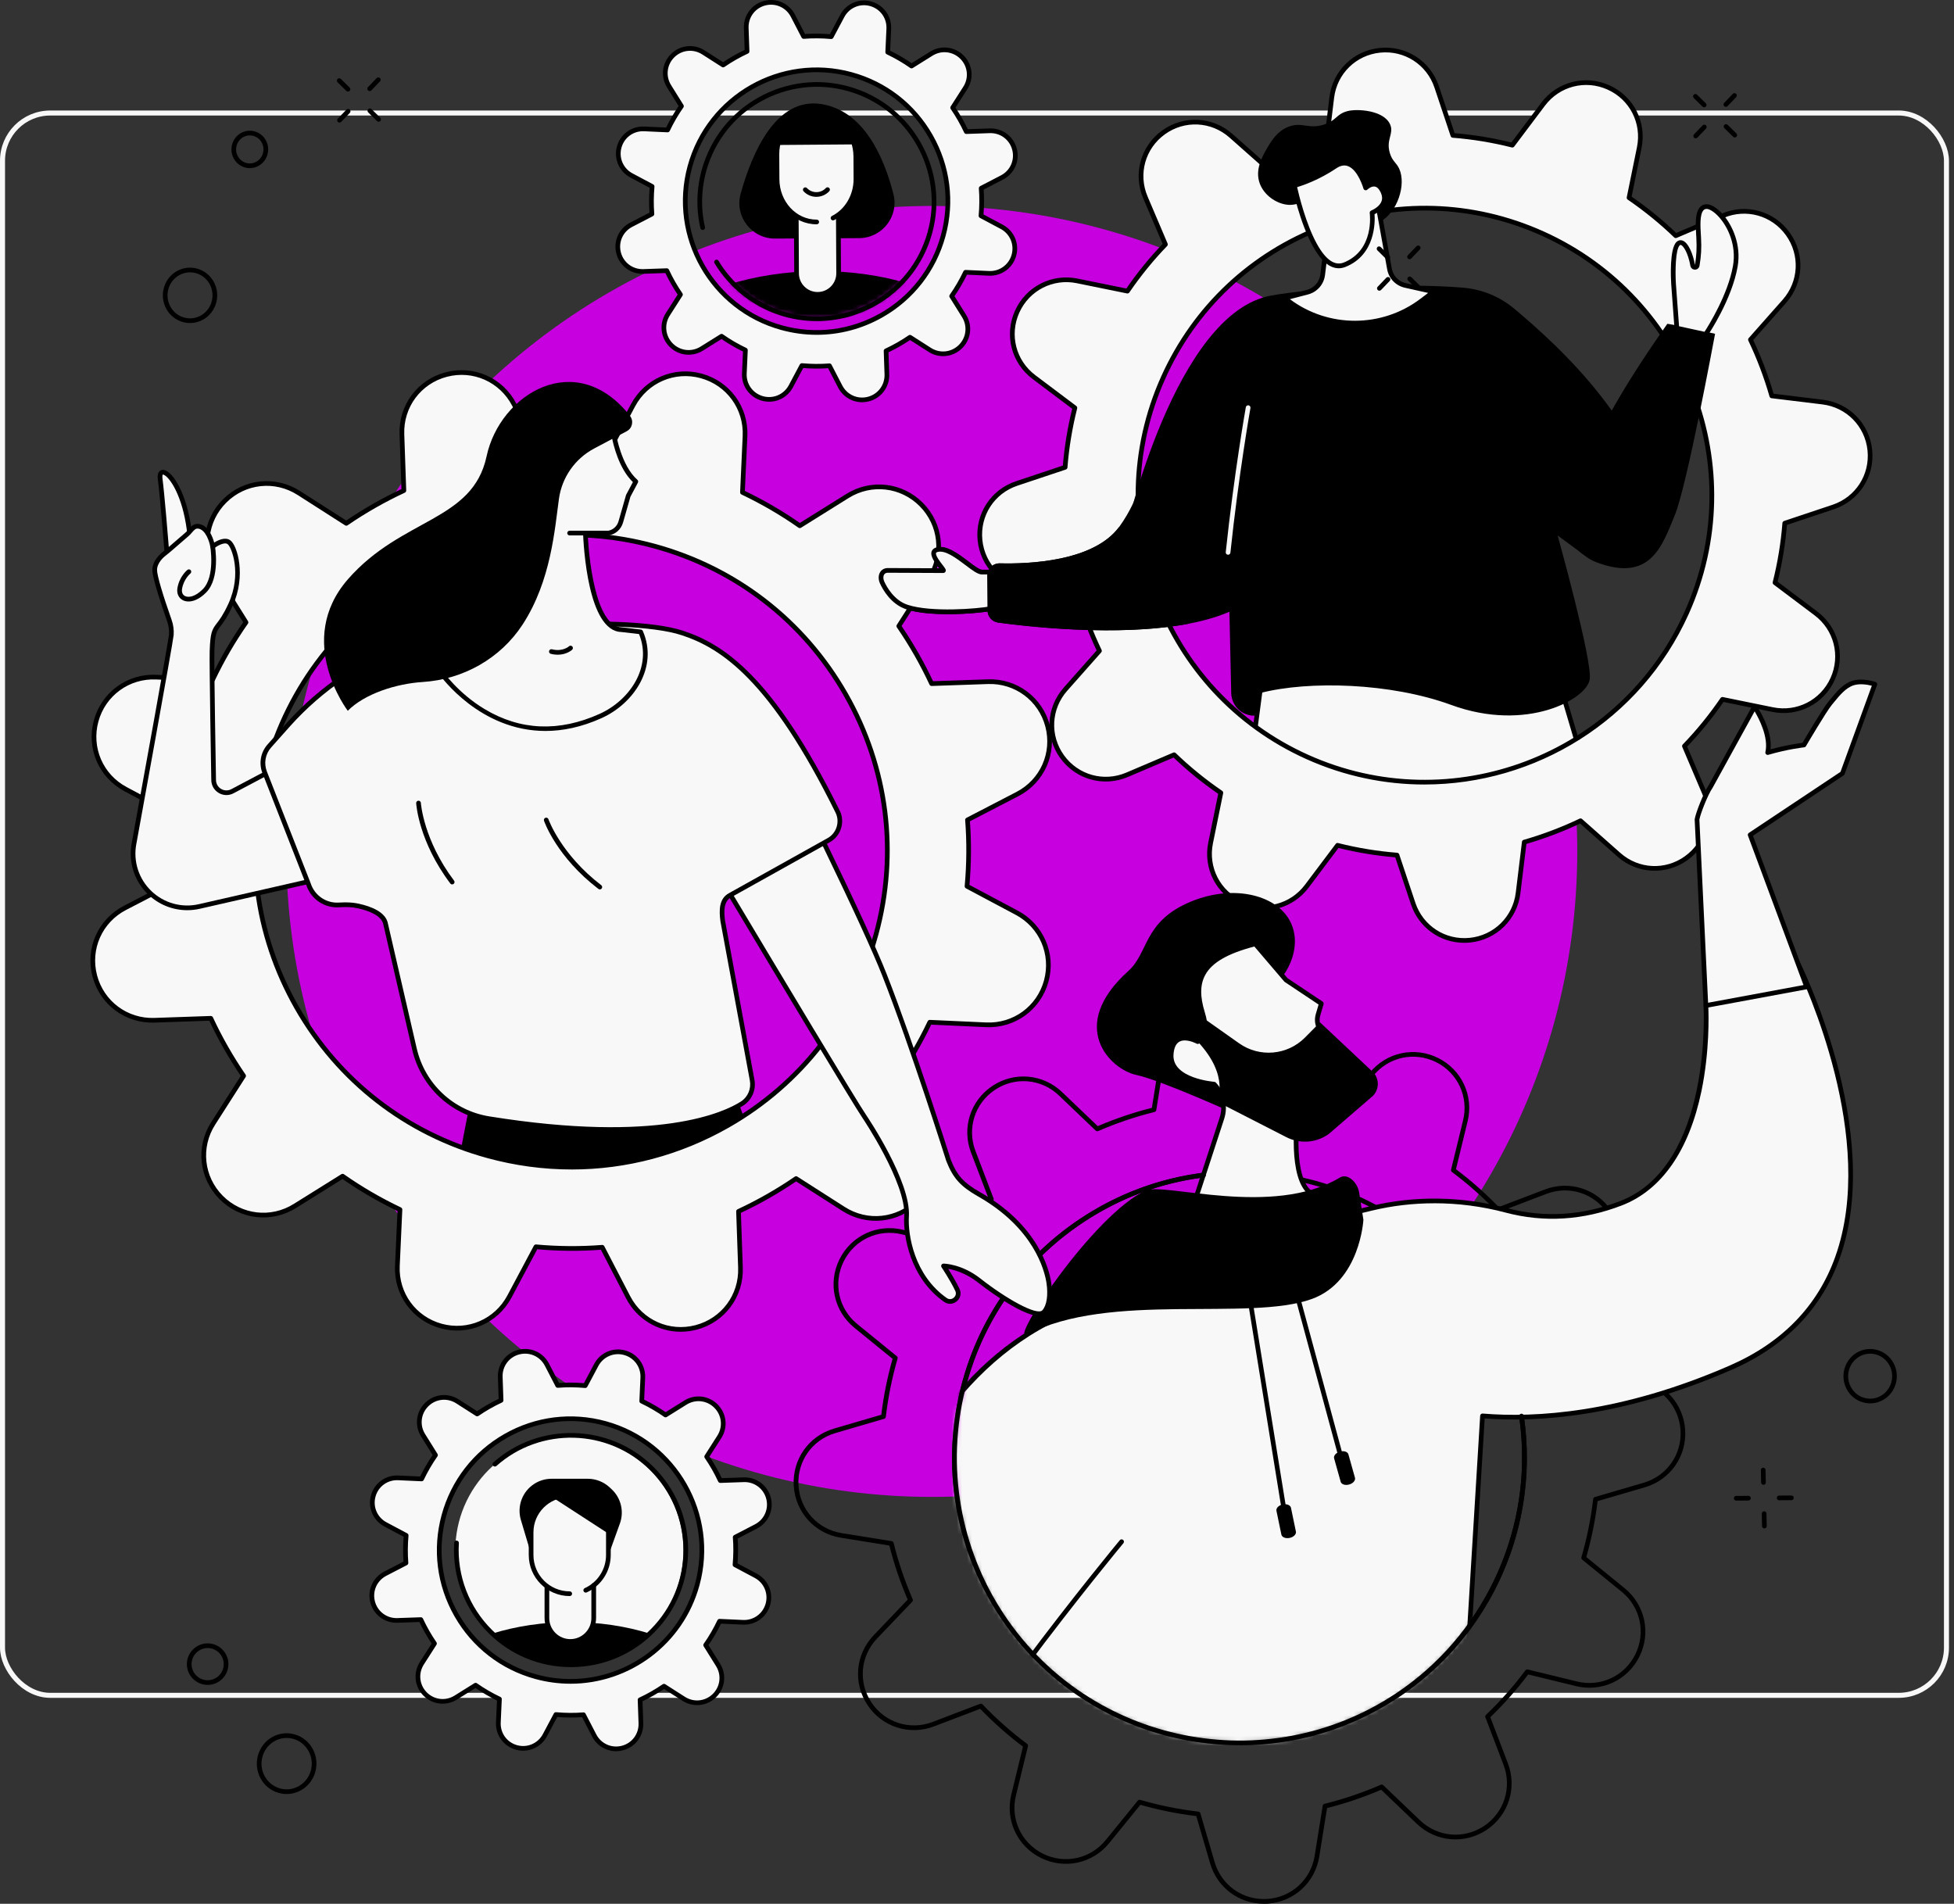 <svg xmlns="http://www.w3.org/2000/svg" width="389" height="379" viewBox="0 0 389 379" fill="none"><rect x="0" y="0" width="389" height="379" fill="#333333" stroke="none"/><circle cx="185.5" cy="169.5" r="128.5" fill="#C700E0"></circle><rect x="0.5" y="22.5" width="387" height="315" rx="9.5" stroke="#F8F8F8"></rect><path d="M315.664 153.442L309.376 132.258L252.225 127.132L248.475 155.728C248.475 155.728 307.044 168.1 315.662 153.442H315.664Z" fill="#F8F8F8"></path><path d="M290.771 161.101C272.002 161.101 249.865 156.497 248.38 156.184C248.142 156.135 247.983 155.909 248.014 155.667L251.764 127.071C251.797 126.822 252.025 126.646 252.267 126.667L309.418 131.792C309.609 131.809 309.77 131.941 309.824 132.124L316.112 153.308C316.149 153.432 316.132 153.565 316.066 153.676C312.742 159.33 302.404 161.099 290.771 161.099V161.101ZM248.995 155.356C254.27 156.425 306.844 166.676 315.159 153.374L309.021 132.691L252.632 127.634L248.995 155.356Z" fill="black"></path><path d="M205.83 75.067L213.975 81.193C212.99 85.119 212.337 89.075 212.031 93.024L202.386 96.247C197.615 97.841 194.585 102.53 195.09 107.536C195.595 112.541 199.501 116.53 204.496 117.137L214.619 118.369C215.723 122.213 217.142 125.957 218.865 129.567L212.105 137.2C208.769 140.968 208.489 146.543 211.43 150.625C214.371 154.706 219.747 156.208 224.378 154.236L233.735 150.254C236.584 153.008 239.695 155.535 243.035 157.821L241 167.808C239.995 172.736 242.54 177.707 247.128 179.772C251.715 181.836 257.122 180.447 260.146 176.427L266.272 168.282C270.198 169.266 274.154 169.92 278.103 170.226L281.326 179.871C282.92 184.643 287.609 187.672 292.615 187.167C297.62 186.662 301.609 182.756 302.216 177.761L303.448 167.64C307.292 166.536 311.038 165.115 314.646 163.392L322.28 170.152C326.047 173.486 331.622 173.768 335.704 170.827C339.786 167.886 341.287 162.51 339.315 157.879L335.333 148.523C338.087 145.675 340.614 142.562 342.9 139.222L352.887 141.258C357.818 142.262 362.786 139.717 364.851 135.129C366.915 130.542 365.526 125.135 361.506 122.111L353.361 115.985C354.347 112.059 354.999 108.103 355.306 104.154L364.95 100.931C369.722 99.337 372.752 94.648 372.246 89.642C371.741 84.637 367.835 80.648 362.84 80.041L352.719 78.809C351.615 74.965 350.194 71.221 348.471 67.611L355.231 59.978C358.565 56.21 358.847 50.635 355.906 46.553C352.965 42.471 347.589 40.97 342.958 42.942L333.602 46.924C330.752 44.172 327.641 41.643 324.301 39.357L326.337 29.37C327.341 24.442 324.796 19.473 320.209 17.406C315.621 15.342 310.214 16.731 307.19 20.751L301.064 28.896C297.138 27.91 293.182 27.258 289.233 26.952L286.01 17.307C284.416 12.535 279.727 9.506 274.721 10.011C269.716 10.516 265.727 14.422 265.12 19.417L263.888 29.54C260.044 30.644 256.3 32.063 252.69 33.786L245.057 27.026C241.29 23.692 235.714 23.41 231.633 26.351C227.551 29.292 226.049 34.668 228.021 39.299L232.003 48.656C229.249 51.505 226.722 54.616 224.436 57.956L214.45 55.92C209.521 54.916 204.55 57.461 202.485 62.048C200.421 66.636 201.81 72.043 205.83 75.067ZM231.583 75.145C244.531 46.377 278.35 33.552 307.118 46.502C335.886 59.45 348.712 93.269 335.762 122.037C322.814 150.805 288.995 163.628 260.227 150.68C231.459 137.733 218.635 103.914 231.583 75.145Z" fill="#F8F8F8"></path><path d="M291.507 187.694C286.707 187.694 282.438 184.666 280.887 180.023L277.762 170.671C274.016 170.362 270.217 169.739 266.463 168.813L260.521 176.712C257.344 180.937 251.759 182.372 246.938 180.201C242.116 178.031 239.488 172.899 240.544 167.72L242.518 158.036C239.337 155.838 236.351 153.409 233.636 150.808L224.563 154.67C219.7 156.741 214.146 155.19 211.056 150.901C207.966 146.612 208.256 140.853 211.76 136.895L218.314 129.491C216.689 126.049 215.326 122.454 214.259 118.797L204.443 117.602C199.195 116.962 195.161 112.843 194.629 107.584C194.098 102.324 197.228 97.48 202.242 95.807L211.594 92.682C211.901 88.935 212.526 85.135 213.452 81.38L205.553 75.441C201.328 72.264 199.893 66.678 202.061 61.857C204.232 57.036 209.362 54.408 214.543 55.464L224.227 57.438C226.422 54.257 228.852 51.27 231.455 48.555L227.592 39.482C225.521 34.619 227.073 29.063 231.362 25.973C235.649 22.883 241.41 23.173 245.368 26.677L252.772 33.232C256.216 31.606 259.809 30.243 263.464 29.177L264.659 19.36C265.299 14.113 269.418 10.078 274.676 9.546C279.935 9.014 284.779 12.145 286.454 17.159L289.579 26.512C293.33 26.82 297.13 27.445 300.881 28.369L306.82 20.47C309.997 16.246 315.585 14.81 320.402 16.981C325.223 19.151 327.851 24.283 326.795 29.463L324.821 39.147C328 41.342 330.984 43.771 333.704 46.374L342.777 42.512C347.639 40.443 353.196 41.992 356.286 46.281C359.375 50.57 359.086 56.33 355.581 60.287L349.027 67.691C350.652 71.135 352.015 74.73 353.082 78.383L362.896 79.578C368.142 80.218 372.178 84.338 372.711 89.596C373.241 94.856 370.111 99.698 365.098 101.373L355.745 104.499C355.436 108.247 354.813 112.045 353.887 115.8L361.786 121.74C366.011 124.916 367.446 130.502 365.278 135.323C363.107 140.142 357.975 142.772 352.796 141.716L343.112 139.743C340.915 142.926 338.483 145.912 335.884 148.625L339.747 157.698C341.818 162.561 340.266 168.117 335.977 171.205C331.688 174.295 325.927 174.005 321.971 170.501L314.568 163.946C311.126 165.572 307.53 166.935 303.875 168.001L302.68 177.818C302.04 183.066 297.921 187.1 292.663 187.632C292.273 187.671 291.888 187.69 291.505 187.69L291.507 187.694ZM266.274 167.819C266.312 167.819 266.349 167.823 266.388 167.833C270.292 168.813 274.248 169.463 278.143 169.764C278.33 169.778 278.491 169.902 278.549 170.08L281.772 179.725C283.308 184.323 287.744 187.193 292.572 186.706C297.395 186.22 301.173 182.519 301.759 177.708L302.991 167.587C303.014 167.401 303.144 167.247 303.324 167.196C307.133 166.102 310.877 164.684 314.45 162.977C314.617 162.896 314.82 162.925 314.959 163.049L322.593 169.809C326.221 173.023 331.504 173.286 335.435 170.455C339.368 167.622 340.788 162.53 338.891 158.069L334.909 148.712C334.836 148.54 334.872 148.339 335.002 148.205C337.717 145.396 340.246 142.288 342.52 138.964C342.625 138.809 342.814 138.732 342.998 138.771L352.986 140.807C357.735 141.776 362.441 139.364 364.431 134.944C366.421 130.525 365.104 125.403 361.231 122.489L353.086 116.363C352.935 116.251 352.868 116.059 352.914 115.877C353.894 111.975 354.542 108.019 354.844 104.122C354.859 103.935 354.983 103.776 355.161 103.716L364.806 100.493C369.403 98.957 372.274 94.516 371.787 89.693C371.3 84.87 367.599 81.092 362.788 80.506L352.668 79.274C352.481 79.251 352.328 79.119 352.276 78.941C351.183 75.134 349.764 71.392 348.058 67.815C347.977 67.645 348.006 67.445 348.13 67.306L354.89 59.67C358.102 56.042 358.367 50.761 355.536 46.828C352.703 42.895 347.608 41.474 343.149 43.371L333.793 47.354C333.621 47.426 333.42 47.391 333.285 47.261C330.473 44.544 327.364 42.013 324.047 39.743C323.891 39.637 323.815 39.449 323.854 39.265L325.89 29.278C326.857 24.53 324.446 19.822 320.027 17.834C315.605 15.844 310.486 17.161 307.572 21.034L301.446 29.179C301.334 29.328 301.144 29.396 300.959 29.351C297.06 28.371 293.104 27.723 289.204 27.419C289.018 27.404 288.856 27.28 288.798 27.102L285.576 17.457C284.039 12.86 279.597 9.991 274.776 10.476C269.954 10.963 266.177 14.663 265.591 19.474L264.359 29.597C264.336 29.784 264.205 29.937 264.025 29.989C260.219 31.082 256.474 32.501 252.9 34.207C252.732 34.288 252.529 34.259 252.39 34.135L244.757 27.375C241.128 24.163 235.845 23.896 231.915 26.729C227.982 29.562 226.559 34.655 228.458 39.115L232.441 48.472C232.513 48.644 232.478 48.845 232.347 48.98C229.63 51.79 227.102 54.898 224.83 58.22C224.724 58.376 224.538 58.452 224.351 58.413L214.365 56.377C209.616 55.408 204.911 57.821 202.921 62.24C200.931 66.66 202.248 71.781 206.121 74.695L214.266 80.821C214.417 80.933 214.483 81.126 214.438 81.308C213.458 85.212 212.808 89.167 212.507 93.063C212.493 93.249 212.369 93.41 212.191 93.469L202.546 96.691C197.948 98.228 195.078 102.668 195.565 107.491C196.051 112.314 199.752 116.092 204.563 116.678L214.686 117.91C214.872 117.933 215.026 118.064 215.078 118.244C216.171 122.052 217.59 125.797 219.296 129.369C219.377 129.539 219.348 129.74 219.224 129.879L212.464 137.512C209.252 141.141 208.985 146.422 211.818 150.354C214.651 154.287 219.743 155.708 224.204 153.811L233.561 149.828C233.733 149.756 233.934 149.791 234.068 149.922C236.879 152.637 239.987 155.167 243.309 157.439C243.465 157.545 243.541 157.733 243.502 157.918L241.466 167.904C240.499 172.653 242.909 177.36 247.329 179.348C251.748 181.338 256.87 180.021 259.784 176.148L265.91 168.003C265.999 167.885 266.138 167.817 266.283 167.817L266.274 167.819ZM283.588 156.178C275.695 156.178 267.687 154.55 260.037 151.106C231.08 138.073 218.126 103.91 231.159 74.954C237.473 60.927 248.87 50.197 263.255 44.742C277.638 39.287 293.284 39.762 307.311 46.074C336.267 59.107 349.221 93.27 336.189 122.226C326.598 143.533 305.565 156.174 283.59 156.176L283.588 156.178ZM283.695 41.905C276.913 41.905 270.116 43.139 263.582 45.616C249.431 50.982 238.219 61.538 232.008 75.337C219.186 103.826 231.929 137.433 260.418 150.255C288.908 163.076 322.514 150.334 335.335 121.845C348.157 93.357 335.414 59.749 306.926 46.927C299.497 43.583 291.605 41.905 283.695 41.905Z" fill="black"></path><path d="M209.757 113.687C209.757 113.687 203.364 113.923 195.461 113.892C193.798 113.886 189.339 108.549 186.475 109.454C184.419 110.104 188.308 113.604 187.774 113.602C182.708 113.581 178.336 113.563 176.752 113.554C175.511 113.548 175.095 114.818 175.609 115.949C176.344 117.564 177.947 120.012 180.598 120.865C185.336 122.391 194.481 121.704 197.31 121.155C203.492 119.954 208.396 119.863 208.396 119.863L209.759 113.687H209.757Z" fill="#F8F8F8"></path><path d="M188.777 122.265C185.778 122.265 182.672 122.023 180.454 121.308C177.364 120.312 175.738 117.363 175.183 116.141C174.823 115.348 174.843 114.474 175.239 113.863C175.566 113.36 176.119 113.082 176.753 113.086C178.254 113.095 182.257 113.113 186.983 113.132C186.963 113.105 186.942 113.08 186.923 113.053C186.178 112.094 185.157 110.779 185.459 109.81C185.542 109.543 185.762 109.187 186.335 109.007C188.311 108.383 190.792 110.26 192.784 111.767C193.809 112.542 194.969 113.422 195.462 113.424C203.266 113.453 209.675 113.221 209.739 113.219C209.884 113.213 210.021 113.275 210.114 113.387C210.207 113.497 210.243 113.646 210.212 113.786L208.849 119.962C208.803 120.173 208.617 120.325 208.402 120.329C208.352 120.329 203.462 120.434 197.396 121.611C195.843 121.913 192.389 122.263 188.775 122.263L188.777 122.265ZM176.74 114.02C176.415 114.02 176.173 114.139 176.022 114.37C175.8 114.712 175.804 115.255 176.032 115.754C176.537 116.864 178.006 119.538 180.739 120.42C185.401 121.921 194.534 121.217 197.22 120.695C202.41 119.687 206.757 119.455 208.016 119.407L209.17 114.174C207.395 114.23 201.901 114.385 195.456 114.358C194.652 114.354 193.577 113.542 192.219 112.513C190.396 111.134 188.129 109.419 186.613 109.897C186.383 109.97 186.356 110.059 186.346 110.09C186.188 110.593 187.217 111.916 187.657 112.482C188.199 113.182 188.404 113.443 188.234 113.786C188.149 113.96 187.971 114.068 187.77 114.068H187.768C182.703 114.047 178.329 114.029 176.747 114.02H176.738H176.74Z" fill="black"></path><path d="M253.056 58.841C261.275 57.368 278.922 56.239 291.267 57.271C295.049 57.586 298.634 59.071 301.535 61.518C310.039 68.701 329.357 85.774 330.722 106.84C330.8 108.041 330.264 109.203 329.32 109.953L329.156 109.037C324.507 112.738 318.575 113.44 314.09 109.545L310.091 106.604C310.091 106.604 316.96 131.219 316.492 135.175C316.024 139.131 303.981 145.861 288.919 140.34C276.853 135.916 260.542 135.469 250.923 137.958C250.765 138 250.351 142.343 250.198 142.386C249.508 142.577 248.75 142.44 248.036 142.167C246.298 141.5 245.153 139.826 245.111 137.965L244.486 109.969L224.072 106.03C224.072 106.03 233.928 62.264 253.058 58.839L253.056 58.841Z" fill="black"></path><path d="M341.436 66.445C341.206 67.596 335.842 96.722 333.407 102.587C330.918 108.585 328.629 116.053 317.785 111.923C301.59 105.756 330.242 67.06 331.928 64.465C331.986 64.378 341.442 66.418 341.436 66.447V66.445Z" fill="black"></path><path d="M196.588 121.515L196.53 114.643C196.518 113.245 197.665 112.114 199.063 112.15C204.634 112.293 217.779 111.837 222.855 104.827C227.121 98.935 228.413 91.86 228.413 91.86C228.413 91.86 249.929 88.623 253.638 106.069C258.9 130.809 209.652 125.431 198.726 123.944C197.508 123.778 196.599 122.743 196.588 121.515Z" fill="black"></path><path d="M333.82 65.33L333.167 56.509C333.167 56.509 332.755 49.76 334.078 48.501C335.052 47.573 336.431 49.758 336.978 52.829C337.069 53.339 337.79 53.341 337.877 52.833C338.216 50.831 338.285 49.377 338.173 47.322C338.055 45.109 337.634 41.209 339.714 41.124C341.793 41.037 346.606 46.449 345.463 52.995C344.319 59.541 339.552 66.576 339.552 66.576L333.822 65.332L333.82 65.33Z" fill="#F8F8F8"></path><path d="M339.551 67.041C339.517 67.041 339.484 67.037 339.451 67.031L333.721 65.786C333.518 65.742 333.369 65.571 333.354 65.365L332.702 56.545C332.629 55.375 332.348 49.506 333.756 48.164C334.091 47.843 334.508 47.742 334.926 47.88C336.131 48.276 337.055 50.61 337.436 52.749C337.74 50.831 337.817 49.417 337.707 47.348L337.674 46.787C337.554 44.821 337.405 42.376 338.424 41.247C338.757 40.878 339.184 40.679 339.695 40.659C340.6 40.619 341.847 41.379 342.995 42.688C344.906 44.869 346.679 48.744 345.923 53.076C344.776 59.645 340.135 66.55 339.938 66.84C339.851 66.971 339.704 67.045 339.553 67.045L339.551 67.041ZM334.259 64.947L339.337 66.051C340.197 64.724 344.013 58.583 345.003 52.913C345.703 48.903 344.061 45.318 342.292 43.299C341.23 42.088 340.226 41.566 339.733 41.589C339.476 41.599 339.279 41.688 339.116 41.87C338.36 42.707 338.507 45.126 338.604 46.729L338.637 47.296C338.751 49.442 338.672 50.91 338.335 52.911C338.258 53.36 337.888 53.677 337.434 53.679H337.43C336.972 53.679 336.599 53.364 336.519 52.911C336.063 50.355 335.127 48.926 334.636 48.764C334.574 48.744 334.51 48.733 334.4 48.837C333.551 49.645 333.48 53.954 333.634 56.479L334.261 64.945L334.259 64.947Z" fill="black"></path><path d="M260.151 40.61C258.815 40.003 258.123 41.014 256.131 40.74C254.016 40.451 251.689 38.883 250.815 36.592C249.76 33.825 251.281 31.187 252.237 29.524C253.19 27.869 254.404 26.028 256.508 25.233C259.252 24.195 260.399 25.788 263.541 24.811C266.094 24.015 265.908 22.785 268.182 22.139C270.077 21.601 275.538 21.907 276.762 24.811C277.536 26.654 275.865 27.774 276.698 30.504C277.199 32.142 277.986 32.343 278.56 33.608C279.984 36.748 278.199 42.263 274.801 44.11C270.189 46.618 262.456 41.656 260.151 40.61Z" fill="black"></path><path d="M264.393 45.88L263.32 54.687C263.115 56.365 261.908 57.746 260.271 58.173L255.742 59.353L256.38 59.84C264.256 65.838 275.162 65.846 283.048 59.865L285.395 58.086L279.768 56.829C278.15 56.468 276.908 55.172 276.614 53.542L274.275 40.567L264.393 45.884V45.88Z" fill="#F8F8F8"></path><path d="M269.73 64.79C264.919 64.79 260.108 63.261 256.097 60.207L255.459 59.72C255.316 59.612 255.249 59.432 255.285 59.258C255.32 59.082 255.452 58.943 255.624 58.898L260.154 57.717C261.614 57.336 262.674 56.125 262.856 54.627L263.929 45.82C263.948 45.668 264.037 45.538 264.171 45.465L274.054 40.149C274.184 40.079 274.342 40.075 274.479 40.141C274.613 40.205 274.708 40.331 274.735 40.478L277.074 53.453C277.334 54.903 278.432 56.046 279.869 56.367L285.496 57.624C285.674 57.664 285.811 57.802 285.85 57.98C285.888 58.158 285.821 58.341 285.676 58.451L283.33 60.23C279.325 63.268 274.526 64.788 269.73 64.788V64.79ZM256.788 59.559C264.459 65.312 275.118 65.289 282.767 59.488L284.312 58.316L279.666 57.278C277.863 56.874 276.483 55.439 276.156 53.619L273.932 41.276L264.828 46.172L263.784 54.739C263.554 56.62 262.222 58.142 260.392 58.62L256.79 59.559H256.788Z" fill="black"></path><path d="M273.151 42.351C273.151 42.351 276.626 41.04 275.321 38.167C274.015 35.295 271.89 37.415 271.89 37.415C271.89 37.415 269.914 30.339 265.764 33.13C261.613 35.922 257.681 36.937 257.681 36.937C257.681 36.937 259.143 44.059 261.767 48.8C263.349 51.658 265.356 53.65 267.721 52.689C274.193 50.059 273.149 42.353 273.149 42.353L273.151 42.351Z" fill="#F8F8F8"></path><path d="M266.503 53.404C264.7 53.404 262.974 51.937 261.361 49.021C258.731 44.275 257.285 37.32 257.225 37.026C257.176 36.784 257.325 36.544 257.565 36.481C257.604 36.471 261.475 35.45 265.503 32.741C266.594 32.006 267.661 31.824 268.67 32.197C270.577 32.899 271.693 35.436 272.128 36.645C272.559 36.374 273.195 36.1 273.882 36.227C274.655 36.368 275.28 36.956 275.744 37.975C276.148 38.865 276.189 39.716 275.862 40.505C275.38 41.673 274.218 42.361 273.644 42.643C273.754 44.229 273.816 50.715 267.899 53.12C267.429 53.31 266.965 53.406 266.505 53.406L266.503 53.404ZM258.23 37.262C258.588 38.855 259.978 44.604 262.175 48.57C263.935 51.747 265.739 52.985 267.545 52.252C273.599 49.794 272.725 42.711 272.685 42.411C272.656 42.195 272.781 41.99 272.981 41.912C272.996 41.905 274.518 41.315 274.999 40.143C275.224 39.596 275.189 39.012 274.893 38.358C274.564 37.633 274.166 37.225 273.712 37.142C272.971 37.01 272.223 37.736 272.215 37.743C272.097 37.861 271.927 37.906 271.768 37.863C271.608 37.821 271.482 37.697 271.436 37.538C271.426 37.5 270.372 33.816 268.342 33.069C267.62 32.803 266.862 32.948 266.021 33.514C262.604 35.813 259.373 36.914 258.228 37.26L258.23 37.262Z" fill="black"></path><path d="M244.484 110.436C244.468 110.436 244.451 110.436 244.434 110.434C244.178 110.407 243.993 110.178 244.02 109.921C245.667 94.355 247.992 81.2 248.017 81.07C248.063 80.817 248.305 80.647 248.558 80.693C248.812 80.739 248.98 80.981 248.935 81.234C248.912 81.364 246.59 94.49 244.948 110.02C244.923 110.26 244.72 110.438 244.484 110.438V110.436Z" fill="#F8F8F8"></path><path d="M76.733 303.474L80.85 305.665C80.682 307.51 80.669 309.343 80.81 311.151L76.679 313.292C74.635 314.353 73.597 316.687 74.181 318.913C74.765 321.139 76.813 322.665 79.114 322.587L83.778 322.425C84.548 324.084 85.458 325.677 86.491 327.186L83.977 331.117C82.736 333.056 83.005 335.597 84.625 337.233C86.245 338.869 88.781 339.167 90.734 337.947L94.682 335.483C96.165 336.525 97.751 337.448 99.422 338.243L99.211 342.901C99.108 345.2 100.609 347.267 102.829 347.874C105.049 348.482 107.396 347.47 108.477 345.438L110.668 341.321C112.513 341.487 114.346 341.501 116.154 341.36L118.295 345.492C119.355 347.536 121.689 348.574 123.916 347.989C126.142 347.405 127.668 345.357 127.59 343.056L127.428 338.395C129.087 337.624 130.68 336.715 132.189 335.682L136.12 338.196C138.059 339.436 140.6 339.167 142.236 337.548C143.872 335.928 144.17 333.391 142.95 331.438L140.486 327.491C141.527 326.008 142.451 324.422 143.246 322.75L147.904 322.962C150.203 323.065 152.27 321.564 152.876 319.344C153.485 317.124 152.473 314.777 150.441 313.696L146.324 311.505C146.492 309.66 146.504 307.827 146.363 306.019L150.495 303.878C152.539 302.817 153.576 300.483 152.992 298.257C152.408 296.031 150.36 294.504 148.059 294.583L143.398 294.744C142.627 293.086 141.718 291.493 140.685 289.983L143.199 286.053C144.439 284.114 144.17 281.573 142.551 279.937C140.931 278.301 138.394 278.003 136.441 279.222L132.494 281.687C131.011 280.645 129.425 279.722 127.753 278.926L127.965 274.267C128.068 271.968 126.567 269.901 124.347 269.294C122.126 268.685 119.78 269.698 118.699 271.73L116.508 275.847C114.663 275.679 112.828 275.667 111.022 275.807L108.88 271.676C107.82 269.632 105.486 268.594 103.26 269.178C101.033 269.762 99.507 271.81 99.586 274.111L99.747 278.775C98.088 279.545 96.496 280.455 94.986 281.488L91.055 278.974C89.117 277.733 86.576 278.003 84.94 279.622C83.304 281.242 83.005 283.779 84.225 285.732L86.69 289.679C85.648 291.162 84.725 292.748 83.929 294.419L79.272 294.208C76.973 294.105 74.906 295.606 74.299 297.826C73.69 300.046 74.703 302.393 76.735 303.474H76.733ZM88.378 301.682C92.19 287.759 106.567 279.564 120.488 283.375C134.412 287.187 142.606 301.564 138.794 315.485C134.981 329.409 120.604 337.603 106.683 333.791C92.76 329.978 84.565 315.601 88.378 301.68V301.682Z" fill="#F8F8F8"></path><path d="M122.648 348.621C120.675 348.621 118.83 347.535 117.881 345.707L115.88 341.848C114.259 341.96 112.598 341.948 110.933 341.813L108.887 345.659C107.694 347.9 105.153 348.995 102.705 348.324C100.257 347.653 98.627 345.415 98.743 342.88L98.942 338.529C97.442 337.798 96.007 336.963 94.667 336.039L90.981 338.34C88.827 339.684 86.079 339.363 84.294 337.557C82.509 335.754 82.219 332.999 83.585 330.862L85.934 327.19C85.016 325.825 84.196 324.384 83.488 322.899L79.133 323.05C76.592 323.137 74.376 321.484 73.732 319.03C73.088 316.576 74.212 314.045 76.465 312.877L80.324 310.877C80.212 309.255 80.224 307.594 80.359 305.929L76.515 303.883C74.274 302.69 73.179 300.149 73.848 297.701C74.519 295.253 76.751 293.623 79.292 293.739L83.644 293.936C84.374 292.437 85.211 291.002 86.133 289.662L83.832 285.975C82.488 283.824 82.809 281.073 84.615 279.288C86.419 277.503 89.173 277.213 91.31 278.58L94.982 280.928C96.347 280.011 97.788 279.189 99.273 278.483L99.122 274.127C99.035 271.59 100.688 269.37 103.144 268.726C105.598 268.084 108.129 269.207 109.297 271.46L111.297 275.318C112.921 275.206 114.582 275.219 116.245 275.353L118.291 271.507C119.484 269.267 122.025 268.171 124.473 268.84C126.921 269.511 128.549 271.75 128.435 274.285L128.238 278.636C129.737 279.367 131.173 280.201 132.513 281.125L136.199 278.824C138.353 277.48 141.101 277.801 142.886 279.607C144.671 281.411 144.963 284.165 143.594 286.303L141.246 289.974C142.163 291.341 142.985 292.781 143.692 294.265L148.047 294.114C150.584 294.027 152.804 295.68 153.448 298.136C154.092 300.59 152.968 303.121 150.714 304.289L146.856 306.29C146.968 307.913 146.956 309.574 146.821 311.237L150.667 313.283C152.908 314.476 154.003 317.017 153.332 319.465C152.661 321.913 150.429 323.539 147.888 323.427L143.536 323.23C142.805 324.73 141.969 326.167 141.047 327.505L143.348 331.191C144.692 333.343 144.371 336.093 142.565 337.878C140.761 339.664 138.009 339.956 135.87 338.587L132.198 336.238C130.833 337.156 129.392 337.978 127.907 338.684L128.058 343.039C128.145 345.576 126.492 347.796 124.038 348.44C123.576 348.56 123.11 348.621 122.653 348.621H122.648ZM116.154 340.896C116.328 340.896 116.487 340.993 116.568 341.148L118.709 345.28C119.677 347.144 121.766 348.072 123.798 347.542C125.827 347.009 127.194 345.172 127.122 343.077L126.96 338.415C126.954 338.228 127.06 338.054 127.229 337.976C128.861 337.218 130.439 336.317 131.922 335.3C132.076 335.194 132.278 335.19 132.438 335.292L136.369 337.806C138.137 338.937 140.413 338.696 141.906 337.22C143.398 335.743 143.665 333.469 142.553 331.69L140.088 327.743C139.989 327.583 139.995 327.381 140.103 327.227C141.124 325.776 142.039 324.204 142.824 322.553C142.905 322.383 143.077 322.28 143.267 322.288L147.927 322.499C150.014 322.594 151.874 321.248 152.429 319.223C152.984 317.2 152.077 315.095 150.224 314.11L146.106 311.919C145.941 311.83 145.843 311.651 145.86 311.465C146.024 309.645 146.038 307.826 145.899 306.058C145.885 305.871 145.984 305.693 146.15 305.606L150.282 303.465C152.145 302.5 153.073 300.406 152.543 298.376C152.011 296.347 150.161 294.974 148.078 295.05L143.416 295.212C143.226 295.216 143.056 295.113 142.977 294.943C142.219 293.313 141.318 291.735 140.301 290.25C140.196 290.095 140.192 289.894 140.293 289.734L142.807 285.803C143.938 284.035 143.698 281.759 142.221 280.268C140.745 278.777 138.471 278.509 136.692 279.622L132.744 282.086C132.585 282.185 132.382 282.179 132.229 282.072C130.777 281.051 129.205 280.135 127.557 279.35C127.387 279.269 127.283 279.096 127.292 278.907L127.503 274.247C127.598 272.152 126.25 270.3 124.226 269.745C122.203 269.19 120.099 270.097 119.113 271.951L116.922 276.068C116.833 276.233 116.655 276.331 116.469 276.312C114.65 276.148 112.832 276.134 111.061 276.273C110.875 276.287 110.697 276.188 110.612 276.022L108.47 271.891C107.505 270.027 105.414 269.099 103.382 269.629C101.352 270.161 99.986 271.998 100.058 274.094L100.22 278.758C100.226 278.944 100.12 279.118 99.95 279.197C98.32 279.955 96.74 280.856 95.258 281.873C95.102 281.978 94.899 281.982 94.742 281.881L90.811 279.367C89.043 278.236 86.766 278.476 85.273 279.953C83.782 281.43 83.515 283.703 84.627 285.482L87.092 289.43C87.191 289.589 87.185 289.792 87.077 289.945C86.056 291.397 85.141 292.969 84.356 294.62C84.275 294.789 84.099 294.893 83.913 294.885L79.255 294.673C77.153 294.578 75.308 295.924 74.753 297.95C74.198 299.973 75.105 302.077 76.958 303.063L81.076 305.254C81.241 305.343 81.338 305.521 81.322 305.708C81.158 307.528 81.144 309.346 81.283 311.115C81.297 311.301 81.198 311.48 81.032 311.567L76.9 313.708C75.037 314.673 74.109 316.767 74.639 318.796C75.171 320.826 77.006 322.197 79.104 322.122L83.766 321.961C83.958 321.955 84.126 322.06 84.205 322.23C84.963 323.862 85.864 325.442 86.88 326.923C86.986 327.078 86.99 327.281 86.889 327.439L84.374 331.369C83.244 333.138 83.484 335.414 84.961 336.907C86.437 338.398 88.711 338.665 90.49 337.553L94.437 335.089C94.597 334.989 94.8 334.996 94.953 335.103C96.405 336.124 97.977 337.04 99.627 337.824C99.797 337.905 99.901 338.079 99.892 338.268L99.681 342.927C99.586 345.023 100.932 346.875 102.957 347.43C104.981 347.985 107.083 347.078 108.071 345.224L110.262 341.107C110.351 340.941 110.529 340.844 110.715 340.863C112.536 341.026 114.354 341.041 116.123 340.902C116.135 340.902 116.148 340.902 116.16 340.902L116.154 340.896ZM113.58 335.19C111.26 335.19 108.903 334.884 106.561 334.244C99.708 332.367 93.994 327.933 90.476 321.76C86.957 315.586 86.052 308.412 87.928 301.559C89.805 294.707 94.239 288.993 100.412 285.474C106.586 281.956 113.76 281.051 120.613 282.927C134.762 286.802 143.12 301.464 139.245 315.611C136.012 327.416 125.268 335.192 113.58 335.192V335.19ZM113.546 282.902C109.146 282.902 104.801 284.045 100.874 286.282C94.918 289.678 90.639 295.191 88.829 301.804C87.019 308.417 87.891 315.34 91.287 321.296C94.684 327.252 100.197 331.531 106.81 333.341C109.069 333.96 111.345 334.254 113.582 334.254C124.862 334.254 135.23 326.753 138.349 315.361C142.087 301.709 134.02 287.56 120.368 283.821C118.115 283.204 115.825 282.898 113.548 282.898L113.546 282.902Z" fill="black"></path><path d="M136.066 308.679C136.066 296.127 125.9 285.95 113.356 285.95C100.812 285.95 90.645 296.127 90.645 308.679C90.645 321.231 100.812 331.408 113.356 331.408C125.9 331.408 136.066 321.231 136.066 308.679Z" fill="#F8F8F8"></path><path d="M129.345 325.207C125.255 329.067 119.744 331.438 113.674 331.438C107.604 331.438 102.095 329.067 98.003 325.207C102.735 323.74 108.051 322.916 113.674 322.916C119.297 322.916 124.613 323.74 129.345 325.207Z" fill="black"></path><path d="M106.356 295.402C107.385 294.739 108.584 294.387 109.808 294.387H117.015C118.624 294.387 120.173 294.996 121.354 296.091L121.749 296.458C123.622 298.197 124.276 300.885 123.408 303.292L121.039 309.869L105.844 309.774L103.699 302.588C102.887 299.869 103.97 296.94 106.356 295.404V295.402Z" fill="black"></path><path d="M110.113 298.269C110.146 298.255 110.212 298.226 110.212 298.226L121.118 305.308V309.581C121.118 312.025 119.975 314.199 118.198 315.609V322.119C118.198 324.693 116.112 326.778 113.538 326.778C110.964 326.778 108.878 324.693 108.878 322.119V315.777C106.973 314.377 105.732 312.128 105.732 309.581V305.049C105.732 302.032 107.53 299.433 110.113 298.269Z" fill="#F8F8F8"></path><path d="M113.425 317.74C108.927 317.74 105.266 314.081 105.266 309.581V305.049C105.266 300.692 108.811 297.146 113.166 297.146H121.117C121.374 297.146 121.583 297.356 121.583 297.612V309.579C121.583 312.77 119.707 315.686 116.801 317.009C116.565 317.115 116.289 317.013 116.184 316.777C116.076 316.543 116.18 316.266 116.416 316.16C118.99 314.988 120.651 312.405 120.651 309.579V298.078H113.166C109.323 298.078 106.198 301.206 106.198 305.047V309.579C106.198 313.563 109.439 316.804 113.423 316.804C113.68 316.804 113.889 317.013 113.889 317.27C113.889 317.527 113.68 317.736 113.423 317.736L113.425 317.74Z" fill="black"></path><path d="M113.676 331.884C107.511 331.884 101.704 329.503 97.311 325.168C92.515 320.436 90 313.863 90.417 307.132C90.433 306.875 90.649 306.676 90.912 306.695C91.168 306.712 91.365 306.931 91.349 307.19C90.951 313.651 93.364 319.964 97.968 324.506C102.186 328.666 107.759 330.952 113.678 330.952C113.73 330.952 113.781 330.952 113.835 330.952C119.812 330.911 125.416 328.546 129.612 324.29C133.81 320.034 136.098 314.399 136.059 308.422C136.018 302.445 133.653 296.841 129.397 292.643C121.03 284.388 107.602 284.034 98.827 291.838C98.634 292.01 98.34 291.991 98.168 291.798C97.996 291.606 98.015 291.312 98.208 291.14C107.347 283.011 121.334 283.38 130.051 291.979C134.483 296.35 136.948 302.189 136.991 308.414C137.032 314.639 134.649 320.511 130.275 324.942C125.903 329.374 120.065 331.839 113.839 331.882C113.786 331.882 113.73 331.882 113.676 331.882V331.884Z" fill="black"></path><path d="M113.537 327.244C110.71 327.244 108.411 324.946 108.411 322.119V315.939C108.411 315.682 108.62 315.473 108.877 315.473C109.134 315.473 109.343 315.682 109.343 315.939V322.119C109.343 324.43 111.224 326.312 113.537 326.312C115.85 326.312 117.731 324.432 117.731 322.119V315.61C117.731 315.353 117.94 315.144 118.197 315.144C118.453 315.144 118.663 315.353 118.663 315.61V322.119C118.663 324.946 116.364 327.244 113.537 327.244Z" fill="black"></path><path d="M251.603 378.991C246.656 378.991 242.321 375.775 240.915 370.966L238.159 361.541C234.404 361.086 230.662 360.332 227.025 359.294L220.829 366.913C217.515 370.989 211.913 372.203 207.21 369.867C202.504 367.531 200.088 362.334 201.332 357.232L203.652 347.717C200.665 345.477 197.803 342.944 195.136 340.181L185.966 343.679C181.057 345.551 175.602 343.803 172.695 339.427C169.789 335.051 170.292 329.344 173.921 325.548L180.701 318.45C179.189 314.921 177.963 311.301 177.056 307.677L167.387 306.124C162.201 305.291 158.349 301.048 158.02 295.806C157.69 290.564 160.981 285.874 166.022 284.399L175.447 281.643C175.901 277.89 176.657 274.148 177.694 270.511L170.075 264.315C165.999 261.001 164.786 255.401 167.122 250.696C169.458 245.991 174.654 243.574 179.757 244.819L189.271 247.138C191.514 244.15 194.047 241.285 196.807 238.622L193.309 229.452C191.437 224.544 193.185 219.089 197.561 216.181C201.935 213.275 207.645 213.779 211.443 217.409L218.54 224.189C222.065 222.678 225.687 221.454 229.313 220.544L230.865 210.875C231.697 205.689 235.941 201.837 241.182 201.508C246.416 201.179 251.115 204.47 252.589 209.51L255.346 218.937C259.098 219.391 262.841 220.147 266.479 221.184L272.676 213.565C275.989 209.49 281.589 208.276 286.292 210.612C290.998 212.948 293.414 218.144 292.17 223.247L289.85 232.761C292.839 235.002 295.701 237.537 298.366 240.298L307.537 236.8C312.445 234.927 317.902 236.675 320.807 241.051L320.418 241.31L320.807 241.053C323.713 245.429 323.208 251.137 319.579 254.933L312.799 262.03C314.311 265.557 315.537 269.179 316.444 272.804L326.113 274.357C331.299 275.189 335.151 279.433 335.48 284.675C335.81 289.916 332.519 294.607 327.478 296.082L318.051 298.838C317.597 302.593 316.841 306.335 315.804 309.972L323.423 316.168C327.499 319.482 328.712 325.082 326.376 329.787C324.04 334.492 318.844 336.909 313.741 335.664L304.227 333.345C301.986 336.331 299.453 339.193 296.691 341.861L300.189 351.031C302.061 355.939 300.313 361.396 295.937 364.302C291.561 367.207 285.853 366.704 282.057 363.076L274.96 356.295C271.431 357.807 267.811 359.033 264.189 359.94L262.638 369.61C261.805 374.796 257.562 378.648 252.32 378.977C252.08 378.991 251.839 379 251.601 379L251.603 378.991ZM226.859 358.294C226.903 358.294 226.946 358.3 226.99 358.313C230.767 359.408 234.665 360.195 238.575 360.651C238.761 360.671 238.917 360.804 238.968 360.982L241.812 370.703C243.162 375.324 247.455 378.339 252.266 378.037C257.069 377.734 260.958 374.205 261.72 369.452L263.321 359.479C263.35 359.294 263.489 359.145 263.671 359.1C267.44 358.174 271.211 356.898 274.879 355.308C275.051 355.233 275.252 355.268 275.387 355.399L282.708 362.392C286.187 365.718 291.418 366.18 295.427 363.517C299.437 360.854 301.04 355.852 299.323 351.356L295.715 341.896C295.649 341.72 295.693 341.523 295.829 341.393C298.718 338.628 301.357 335.646 303.67 332.531C303.782 332.38 303.974 332.311 304.155 332.357L313.969 334.749C318.645 335.888 323.407 333.674 325.548 329.362C327.689 325.051 326.575 319.919 322.841 316.883L314.984 310.491C314.839 310.373 314.779 310.179 314.831 310.001C315.926 306.221 316.713 302.324 317.169 298.416C317.191 298.229 317.322 298.074 317.502 298.022L327.223 295.179C331.842 293.826 334.859 289.529 334.557 284.724C334.254 279.92 330.725 276.032 325.972 275.27L315.999 273.669C315.812 273.64 315.665 273.502 315.62 273.319C314.694 269.548 313.418 265.777 311.828 262.111C311.753 261.939 311.788 261.738 311.919 261.604L318.912 254.283C322.236 250.804 322.7 245.572 320.037 241.563C317.374 237.553 312.372 235.951 307.876 237.667L298.418 241.275C298.244 241.341 298.045 241.298 297.915 241.161C295.152 238.274 292.17 235.636 289.053 233.32C288.902 233.209 288.833 233.018 288.879 232.836L291.271 223.021C292.41 218.345 290.196 213.584 285.884 211.443C281.573 209.301 276.443 210.413 273.405 214.149L267.014 222.007C266.896 222.152 266.701 222.212 266.523 222.16C262.743 221.064 258.846 220.277 254.938 219.822C254.751 219.801 254.598 219.668 254.544 219.49L251.701 209.769C250.35 205.149 246.057 202.133 241.246 202.436C236.444 202.738 232.554 206.267 231.792 211.02L230.191 220.994C230.162 221.178 230.024 221.327 229.841 221.373C226.068 222.301 222.297 223.576 218.633 225.165C218.461 225.239 218.263 225.204 218.126 225.074L210.807 218.08C207.328 214.754 202.096 214.292 198.087 216.955C194.078 219.619 192.475 224.618 194.192 229.116L197.799 238.577C197.865 238.753 197.822 238.949 197.685 239.08C194.798 241.843 192.162 244.823 189.845 247.942C189.733 248.093 189.542 248.161 189.36 248.118L179.546 245.726C174.867 244.587 170.108 246.8 167.967 251.112C165.825 255.424 166.939 260.556 170.673 263.592L178.533 269.983C178.678 270.101 178.738 270.296 178.686 270.474C177.591 274.255 176.804 278.153 176.348 282.059C176.327 282.245 176.195 282.401 176.017 282.452L166.295 285.296C161.675 286.646 158.66 290.946 158.962 295.75C159.264 300.555 162.793 304.442 167.546 305.204L177.52 306.805C177.704 306.834 177.854 306.973 177.899 307.155C178.825 310.924 180.101 314.696 181.691 318.363C181.766 318.535 181.73 318.736 181.6 318.871L174.606 326.19C171.28 329.669 170.818 334.9 173.482 338.91C176.145 342.919 181.146 344.522 185.643 342.805L195.103 339.197C195.279 339.131 195.476 339.175 195.606 339.311C198.371 342.2 201.353 344.839 204.468 347.152C204.619 347.264 204.687 347.454 204.642 347.637L202.25 357.451C201.111 362.127 203.325 366.889 207.636 369.03C211.948 371.171 217.08 370.059 220.116 366.323L226.507 358.466C226.596 358.356 226.731 358.294 226.87 358.294H226.859ZM246.84 347.43C228.301 347.43 210.101 338.456 199.098 321.89C192.794 312.399 189.528 301.501 189.526 290.362C189.526 286.561 189.905 282.732 190.675 278.921C193.697 263.942 202.372 251.036 215.102 242.582C227.833 234.128 243.092 231.136 258.071 234.159C273.051 237.183 285.955 245.856 294.411 258.586C300.862 268.299 303.948 279.284 303.948 290.152C303.948 308.69 294.972 326.894 278.408 337.895C268.697 344.346 257.711 347.432 246.842 347.432L246.84 347.43ZM190.46 290.359C190.46 301.317 193.674 312.036 199.876 321.375C217.045 347.225 252.045 354.285 277.89 337.116C294.185 326.293 303.014 308.385 303.014 290.152C303.014 279.46 299.977 268.656 293.632 259.102C285.315 246.581 272.62 238.046 257.885 235.072C243.152 232.101 228.139 235.041 215.618 243.358C203.097 251.676 194.562 264.371 191.588 279.106C190.832 282.854 190.458 286.621 190.46 290.359Z" fill="black"></path><mask id="mask0_2634_2825" style="mask-type:luminance" maskUnits="userSpaceOnUse" x="155" y="122" width="234" height="225"><path d="M337.341 126.618L197.177 165.225L155.985 234.144L192.397 273.962C187.738 289.553 189.782 307.022 199.488 321.634C216.827 347.739 252.046 354.847 278.151 337.506C293.903 327.044 302.733 310.074 303.454 292.523L357.55 282.47L388.733 216.466L380.751 122.021L337.344 126.616L337.341 126.618Z" fill="white"></path></mask><g mask="url(#mask0_2634_2825)"><path d="M246.511 222.012C246.511 222.012 231.281 215.078 226.172 213.983C221.063 212.887 212.33 204.353 224.633 193.296C228.62 189.713 227.667 183.746 236.328 179.813C244.989 175.881 253.952 177.974 256.79 183.318C259.627 188.661 255.878 195.34 252.08 197.32C248.282 199.299 246.513 222.012 246.513 222.012H246.511Z" fill="black"></path><path d="M239.706 233.489L235.568 246.17C235.568 246.17 263.976 244.457 262.889 240.247C262.58 239.054 261.855 238.186 260.971 237.559C256.605 234.452 258.382 221.566 258.382 221.566L265.939 215.165C267.325 213.991 267.596 211.959 266.569 210.464L262.885 205.1C262.263 204.195 262.081 203.058 262.392 202.004L263.044 199.784L256.009 195.089L249.873 187.898C240.079 190.413 237.103 194.3 239.404 201.689C240.878 206.428 238.437 207.357 238.437 207.357C238.437 207.357 233.499 204.64 233.152 209.913C232.804 215.186 241.705 215.83 241.705 215.83C243.432 217.642 244.024 220.256 243.248 222.635L239.706 233.489Z" fill="#F8F8F8"></path><path d="M235.572 246.636C235.429 246.636 235.292 246.57 235.203 246.454C235.108 246.332 235.081 246.17 235.129 246.023L239.266 233.342L242.808 222.488C243.514 220.324 243.009 217.961 241.489 216.278C240.136 216.149 232.341 215.174 232.691 209.88C232.801 208.213 233.362 207.093 234.358 206.546C235.839 205.736 237.771 206.515 238.434 206.83C238.885 206.525 240.064 205.357 238.964 201.824C237.9 198.405 237.962 195.704 239.157 193.565C240.666 190.858 244.036 188.914 249.762 187.443C249.936 187.4 250.118 187.456 250.232 187.592L256.325 194.735L263.306 199.395C263.476 199.509 263.553 199.718 263.495 199.915L262.843 202.135C262.571 203.058 262.729 204.042 263.273 204.833L266.958 210.197C268.126 211.897 267.819 214.186 266.245 215.52L258.827 221.805C258.638 223.34 257.425 234.459 261.246 237.178C262.333 237.95 263.037 238.944 263.344 240.129C263.454 240.556 263.36 240.986 263.075 241.38C260.411 245.039 238.132 246.483 235.599 246.636C235.588 246.636 235.58 246.636 235.57 246.636H235.572ZM235.872 207.122C235.497 207.122 235.127 207.19 234.801 207.368C234.104 207.751 233.706 208.617 233.619 209.944C233.304 214.693 241.654 215.36 241.739 215.366C241.855 215.375 241.963 215.426 242.044 215.509C243.891 217.448 244.523 220.235 243.692 222.78L236.228 245.661C243.44 245.188 260.351 243.536 262.321 240.831C262.478 240.616 262.468 240.467 262.441 240.363C262.192 239.396 261.608 238.58 260.705 237.938C256.162 234.705 257.852 222.039 257.926 221.503C257.941 221.389 257.999 221.285 258.086 221.211L265.643 214.809C266.85 213.786 267.084 212.032 266.189 210.727L262.505 205.363C261.801 204.338 261.598 203.067 261.948 201.874L262.505 199.983L255.756 195.479C255.72 195.456 255.687 195.427 255.66 195.394L249.715 188.425C244.423 189.817 241.325 191.6 239.973 194.025C238.896 195.955 238.859 198.347 239.857 201.553C241.445 206.649 238.726 207.751 238.61 207.797C238.482 207.844 238.339 207.836 238.219 207.77C238.204 207.762 237.024 207.126 235.876 207.126L235.872 207.122Z" fill="black"></path><path d="M237.092 200.926L246.681 207.7C250.746 210.573 256.294 210.086 259.796 206.549L262.789 203.525L273.479 213.571C274.767 215.077 274.498 217.361 272.895 218.527L264.555 225.728C262.087 227.524 258.817 227.778 256.097 226.389L242.23 219.289C242.23 219.289 244.962 214.334 238.438 207.356C231.914 200.379 237.09 200.926 237.09 200.926H237.092Z" fill="black"></path><path d="M357.614 191.156L339.603 200.18C339.603 200.18 341.666 232.203 322.725 239.532C313.612 243.059 305.649 242.49 299.836 240.949C291.036 238.617 281.81 238.424 272.961 240.562L237.408 249.144C217.761 253.886 202.817 269.87 199.426 289.795C195.802 311.102 191.873 339.221 191.376 363.251C191.285 367.681 195.583 370.878 199.791 369.489L291.639 339.151L295.133 281.872C306.616 282.833 323.383 281.491 344.513 272.285C389.189 252.82 357.612 191.156 357.612 191.156H357.614Z" fill="#F8F8F8"></path><path d="M197.76 370.286C196.323 370.286 194.915 369.826 193.71 368.935C191.885 367.587 190.866 365.512 190.914 363.24C191.423 338.618 195.578 309.668 198.97 289.716C202.395 269.588 217.441 253.484 237.304 248.69L272.856 240.108C281.631 237.989 291.004 238.124 299.959 240.497C307.436 242.479 315.038 242.007 322.56 239.097C340.961 231.977 339.161 200.525 339.14 200.208C339.128 200.022 339.229 199.846 339.397 199.761L357.408 190.738C357.638 190.624 357.916 190.715 358.032 190.943C358.206 191.282 375.302 225.163 366.241 250.504C362.638 260.581 355.391 268.054 344.703 272.709C323.105 282.118 306.137 283.184 295.571 282.372L292.106 339.177C292.094 339.368 291.967 339.532 291.787 339.592L199.939 369.929C199.22 370.168 198.485 370.284 197.76 370.284V370.286ZM285.541 239.544C281.325 239.544 277.135 240.033 273.074 241.015L237.521 249.597C218.023 254.304 203.251 270.114 199.889 289.874C196.501 309.794 192.355 338.695 191.846 363.261C191.804 365.226 192.686 367.022 194.262 368.186C195.83 369.343 197.794 369.658 199.647 369.045L291.195 338.807L294.67 281.842C294.678 281.716 294.736 281.6 294.83 281.517C294.925 281.434 295.049 281.395 295.173 281.405C305.597 282.277 322.585 281.329 344.33 271.856C354.774 267.306 361.851 260.016 365.363 250.191C373.749 226.733 359.32 195.72 357.406 191.781L340.087 200.457C340.157 202.024 340.364 209.3 338.726 217.198C336.27 229.034 330.794 236.908 322.895 239.963C315.187 242.945 307.388 243.428 299.719 241.394C295.057 240.157 290.282 239.54 285.541 239.54V239.544Z" fill="black"></path><path d="M337.844 163.148C338.024 161.926 339.621 157.927 340.522 156.633L349.286 140.694C349.286 140.694 352.803 145.818 351.912 149.819C355.837 148.666 359.127 148.312 359.127 148.312C359.127 148.312 363.224 141.312 364.373 139.957C365.523 138.605 366.941 136.592 368.886 135.979C370.835 135.364 373.247 136.211 373.247 136.211L366.788 153.963L348.42 166.199L359.67 196.462L339.604 200.179L337.842 163.15L337.844 163.148Z" fill="#F8F8F8"></path><path d="M339.605 200.645C339.502 200.645 339.398 200.61 339.315 200.544C339.21 200.461 339.146 200.335 339.139 200.2L337.377 163.171C337.377 163.14 337.377 163.111 337.381 163.082C337.567 161.821 339.177 157.766 340.123 156.388L348.875 140.471C348.954 140.33 349.099 140.237 349.26 140.231C349.416 140.224 349.577 140.299 349.668 140.434C349.807 140.637 352.887 145.18 352.485 149.173C355.506 148.341 358.07 147.978 358.841 147.879C359.532 146.702 362.952 140.914 364.016 139.659C364.175 139.473 364.337 139.274 364.507 139.067C365.59 137.748 366.938 136.107 368.742 135.538C370.815 134.883 373.294 135.739 373.398 135.776C373.516 135.817 373.611 135.904 373.665 136.016C373.719 136.128 373.725 136.258 373.681 136.374L367.222 154.127C367.189 154.22 367.125 154.301 367.042 154.355L348.981 166.385L360.104 196.303C360.152 196.431 360.141 196.576 360.073 196.696C360.005 196.816 359.889 196.899 359.752 196.924L339.686 200.641C339.659 200.647 339.63 200.65 339.601 200.65L339.605 200.645ZM338.311 163.173L340.044 199.622L359.039 196.104L347.982 166.36C347.908 166.157 347.982 165.929 348.161 165.809L366.402 153.659L372.64 136.517C371.884 136.321 370.322 136.014 369.026 136.422C367.485 136.909 366.234 138.431 365.23 139.655C365.056 139.866 364.89 140.069 364.728 140.258C363.618 141.566 359.57 148.475 359.528 148.546C359.454 148.674 359.323 148.757 359.176 148.773C359.143 148.778 355.877 149.136 352.042 150.265C351.882 150.31 351.712 150.271 351.592 150.157C351.472 150.045 351.42 149.875 351.456 149.716C352.112 146.769 350.188 143.089 349.312 141.612L340.931 156.857C340.922 156.871 340.914 156.885 340.904 156.898C340.042 158.132 338.512 161.961 338.311 163.171V163.173Z" fill="black"></path><path d="M165.897 347.872C165.897 347.872 169.625 274.466 217.428 259.662L230.245 298.47C230.245 298.47 184.642 352.666 180.268 369.557C175.892 386.45 165.897 347.872 165.897 347.872Z" fill="#F8F8F8"></path><path d="M165.9 348.338C165.9 348.338 165.884 348.338 165.875 348.338C165.619 348.326 165.42 348.106 165.434 347.849C165.445 347.665 166.449 329.2 173.298 309.17C177.326 297.39 182.557 287.375 188.847 279.403C196.727 269.415 206.297 262.624 217.294 259.217C217.542 259.141 217.801 259.28 217.878 259.524C217.955 259.77 217.816 260.031 217.571 260.108C193.072 267.696 180.457 291.127 174.19 309.449C167.379 329.36 166.379 347.713 166.368 347.895C166.356 348.143 166.149 348.338 165.902 348.338H165.9Z" fill="black"></path><path d="M180.271 370.022C180.221 370.022 180.169 370.014 180.12 369.998C179.875 369.915 179.747 369.648 179.83 369.405C186.173 350.951 222.563 307.058 222.929 306.617C223.093 306.42 223.387 306.391 223.586 306.557C223.784 306.723 223.811 307.017 223.646 307.214C223.279 307.653 187 351.415 180.712 369.708C180.646 369.9 180.464 370.022 180.271 370.022Z" fill="black"></path><path d="M271.425 242.834L270.562 237.335C270.274 235.498 268.342 233.465 266.747 234.421C253.437 242.411 231.791 235.376 228.131 237C217.805 241.579 200.552 267.723 204.454 265.681C220.891 257.074 248.601 263.146 261.147 258.6C270.779 255.111 271.423 242.836 271.423 242.836L271.425 242.834Z" fill="black"></path><path d="M255.599 300.86C255.373 300.86 255.176 300.697 255.139 300.469L247.534 253.542C247.493 253.288 247.667 253.049 247.92 253.008C248.176 252.967 248.413 253.141 248.454 253.393L256.059 300.32C256.1 300.574 255.926 300.813 255.673 300.854C255.649 300.858 255.624 300.86 255.599 300.86Z" fill="black"></path><path d="M266.965 290.585C266.76 290.585 266.571 290.448 266.516 290.241L256.361 252.746C256.293 252.497 256.44 252.241 256.689 252.174C256.937 252.108 257.194 252.253 257.26 252.501L267.414 289.997C267.483 290.245 267.336 290.502 267.087 290.568C267.046 290.579 267.004 290.585 266.965 290.585Z" fill="black"></path><path d="M255.36 299.502C254.561 299.668 254.004 300.233 254.113 300.765L255.095 305.5C255.205 306.032 255.942 306.328 256.739 306.162C257.539 305.997 258.096 305.431 257.986 304.899L257.005 300.165C256.895 299.632 256.157 299.336 255.36 299.502Z" fill="black"></path><path d="M266.75 288.982C265.965 289.201 265.447 289.804 265.594 290.328L266.901 294.984C267.048 295.505 267.802 295.752 268.589 295.53C269.374 295.311 269.892 294.708 269.745 294.184L268.438 289.529C268.291 289.007 267.535 288.76 266.75 288.982Z" fill="black"></path></g><path d="M246.84 347.43C239.979 347.43 233.163 346.2 226.741 343.812C216.218 339.898 206.756 332.873 199.88 323.042C199.615 322.663 199.352 322.278 199.096 321.891C199.091 321.885 199.087 321.879 199.083 321.872C192.787 312.385 189.526 301.496 189.523 290.364C189.523 286.564 189.902 282.735 190.673 278.924C193.694 263.945 202.37 251.038 215.1 242.585C215.108 242.581 215.115 242.574 215.123 242.57C215.129 242.566 215.135 242.562 215.142 242.558C215.142 242.558 215.142 242.558 215.144 242.558C215.15 242.554 215.158 242.55 215.164 242.545C222.583 237.633 230.786 234.582 239.552 233.477C239.809 233.443 240.041 233.626 240.074 233.88C240.107 234.135 239.925 234.369 239.67 234.402C239.602 234.411 239.534 234.419 239.465 234.429C239.465 234.429 239.463 234.429 239.461 234.429C230.891 235.541 222.868 238.548 215.618 243.365C203.855 251.179 195.61 262.856 192.191 276.46C192.191 276.47 192.187 276.483 192.183 276.493C188.32 291.843 191.122 308.204 199.874 321.382C217.043 347.232 252.042 354.292 277.888 337.123C277.894 337.119 277.901 337.115 277.905 337.113C277.905 337.113 277.907 337.113 277.909 337.111C277.913 337.109 277.917 337.104 277.921 337.102C277.921 337.102 277.923 337.102 277.925 337.1C277.928 337.1 277.934 337.096 277.936 337.094C295.005 325.733 304.569 305.673 302.827 285.353C302.827 285.353 302.827 285.348 302.827 285.346C302.744 284.392 302.639 283.437 302.506 282.48L302.467 282.196C302.467 282.196 302.467 282.196 302.467 282.192C302.456 282.116 302.446 282.043 302.434 281.969C302.429 281.946 302.429 281.923 302.429 281.9C302.429 281.673 302.595 281.474 302.827 281.438C303.082 281.401 303.32 281.577 303.357 281.832C303.384 282.01 303.409 282.188 303.434 282.366V282.381H303.436C303.461 282.561 303.486 282.741 303.508 282.921C303.819 285.348 303.974 287.786 303.974 290.217C303.974 296.733 302.86 303.215 300.671 309.389C300.199 310.718 299.677 312.033 299.108 313.332C298.888 313.829 298.662 314.322 298.43 314.812C298.428 314.819 298.424 314.825 298.422 314.831C298.422 314.835 298.418 314.839 298.416 314.843C298.416 314.843 298.416 314.846 298.416 314.848C297.15 317.509 295.688 320.056 294.042 322.471C294.038 322.479 294.032 322.487 294.025 322.498C289.916 328.524 284.737 333.656 278.628 337.753C278.623 337.755 278.619 337.757 278.617 337.761C278.613 337.761 278.613 337.765 278.609 337.767C278.543 337.811 278.476 337.856 278.412 337.9C268.701 344.351 257.715 347.437 246.846 347.437L246.84 347.43Z" fill="black"></path><path d="M94.549 214.413L90.019 237.797C90.019 237.797 131.916 249.87 150.679 229.639L145.182 214.415H94.547L94.549 214.413Z" fill="black"></path><path d="M25.002 157.107L34.912 162.381C34.51 166.822 34.477 171.237 34.817 175.586L24.874 180.741C19.953 183.29 17.458 188.909 18.862 194.268C20.266 199.628 25.199 203.3 30.737 203.109L41.96 202.722C43.817 206.715 46 210.548 48.492 214.181L42.44 223.641C39.454 228.309 40.102 234.423 43.997 238.364C47.895 242.303 54 243.017 58.701 240.083L68.201 234.151C71.771 236.661 75.588 238.879 79.612 240.797L79.103 252.009C78.852 257.545 82.468 262.516 87.813 263.98C93.159 265.444 98.804 263.008 101.407 258.117L106.682 248.207C111.122 248.609 115.538 248.642 119.887 248.302L125.041 258.245C127.591 263.164 133.209 265.661 138.569 264.257C143.929 262.853 147.601 257.922 147.41 252.382L147.023 241.16C151.016 239.302 154.849 237.117 158.481 234.628L167.942 240.679C172.61 243.665 178.723 243.017 182.662 239.12C186.601 235.222 187.316 229.117 184.381 224.416L178.45 214.916C180.96 211.346 183.178 207.529 185.096 203.505L196.308 204.014C201.844 204.265 206.814 200.649 208.278 195.304C209.742 189.959 207.307 184.313 202.415 181.71L192.506 176.435C192.907 171.995 192.941 167.579 192.601 163.228L202.544 158.074C207.464 155.524 209.96 149.906 208.556 144.546C207.152 139.186 202.221 135.514 196.681 135.705L185.458 136.092C183.6 132.099 181.416 128.266 178.926 124.633L184.978 115.173C187.964 110.505 187.316 104.392 183.418 100.453C179.521 96.514 173.415 95.799 168.714 98.734L159.215 104.665C155.644 102.155 151.827 99.937 147.803 98.019L148.313 86.805C148.564 81.269 144.948 76.299 139.602 74.835C134.257 73.37 128.612 75.806 126.008 80.698L120.734 90.607C116.293 90.205 111.878 90.172 107.527 90.512L102.372 80.569C99.823 75.648 94.204 73.153 88.845 74.559C83.485 75.963 79.813 80.896 80.004 86.434L80.391 97.657C76.396 99.512 72.565 101.697 68.932 104.189L59.472 98.137C54.804 95.151 48.69 95.799 44.751 99.697C40.812 103.594 40.098 109.7 43.032 114.401L48.964 123.9C46.454 127.471 44.236 131.288 42.318 135.311L31.106 134.802C25.57 134.549 20.599 138.167 19.135 143.513C17.671 148.858 20.107 154.503 24.998 157.107H25.002ZM53.033 152.795C62.21 119.282 96.814 99.554 130.326 108.73C163.839 117.907 183.567 152.511 174.391 186.024C165.214 219.536 130.61 239.262 97.097 230.088C63.585 220.911 43.859 186.307 53.033 152.795Z" fill="#F8F8F8"></path><path d="M135.525 265.121C131.014 265.121 126.798 262.642 124.632 258.463L119.62 248.794C115.472 249.102 111.214 249.071 106.954 248.703L101.824 258.339C99.098 263.458 93.287 265.964 87.696 264.432C82.102 262.899 78.378 257.784 78.641 251.991L79.136 241.085C75.282 239.232 71.602 237.091 68.189 234.711L58.95 240.479C54.032 243.55 47.746 242.815 43.669 238.691C39.591 234.568 38.924 228.276 42.049 223.391L47.933 214.19C45.563 210.706 43.459 207.014 41.668 203.199L30.752 203.576C24.953 203.777 19.881 199.997 18.411 194.387C16.94 188.777 19.508 182.994 24.659 180.325L34.328 175.313C34.02 171.163 34.051 166.905 34.419 162.647L24.783 157.519C19.664 154.794 17.158 148.985 18.69 143.391C20.223 137.797 25.336 134.074 31.131 134.337L42.035 134.832C43.886 130.979 46.029 127.299 48.409 123.884L42.641 114.646C39.57 109.725 40.305 103.442 44.429 99.364C48.552 95.286 54.843 94.619 59.729 97.744L68.93 103.628C72.414 101.259 76.108 99.153 79.921 97.363L79.544 86.447C79.343 80.65 83.123 75.576 88.733 74.106C94.341 72.636 100.126 75.204 102.793 80.354L107.805 90.024C111.957 89.715 116.215 89.746 120.471 90.115L125.599 80.478C128.324 75.359 134.133 72.853 139.727 74.386C145.321 75.918 149.044 81.034 148.781 86.826L148.286 97.732C152.136 99.583 155.816 101.725 159.232 104.106L168.47 98.339C173.391 95.267 179.674 96.003 183.752 100.126C187.83 104.249 188.497 110.541 185.372 115.426L179.488 124.628C181.857 128.111 183.963 131.806 185.753 135.616L196.667 135.239C202.47 135.043 207.537 138.818 209.008 144.428C210.478 150.039 207.908 155.821 202.759 158.49L193.09 163.502C193.399 167.65 193.368 171.908 192.999 176.168L202.635 181.296C207.755 184.022 210.261 189.831 208.73 195.424C207.198 201.018 202.078 204.742 196.288 204.479L185.384 203.984C183.53 207.838 181.387 211.518 179.009 214.931L184.777 224.17C187.848 229.088 187.113 235.374 182.99 239.451C178.867 243.529 172.575 244.196 167.689 241.071L158.488 235.187C155.007 237.554 151.312 239.661 147.499 241.452L147.876 252.366C148.075 258.163 144.298 263.237 138.687 264.707C137.631 264.985 136.567 265.117 135.521 265.117L135.525 265.121ZM119.891 247.839C120.065 247.839 120.225 247.934 120.305 248.092L125.46 258.034C127.927 262.794 133.272 265.169 138.455 263.808C143.641 262.45 147.133 257.759 146.949 252.401L146.561 241.179C146.555 240.992 146.661 240.818 146.83 240.74C150.79 238.899 154.622 236.714 158.221 234.245C158.374 234.139 158.579 234.135 158.737 234.237L168.197 240.288C172.714 243.175 178.529 242.56 182.34 238.791C186.15 235.022 186.829 229.213 183.992 224.665L178.061 215.165C177.962 215.006 177.968 214.803 178.075 214.649C180.552 211.127 182.774 207.31 184.682 203.304C184.763 203.135 184.935 203.029 185.125 203.039L196.337 203.549C201.685 203.791 206.421 200.351 207.838 195.182C209.252 190.011 206.937 184.641 202.204 182.122L192.297 176.848C192.131 176.759 192.034 176.58 192.05 176.394C192.45 171.977 192.481 167.559 192.146 163.266C192.131 163.08 192.231 162.902 192.396 162.817L202.339 157.662C207.098 155.196 209.474 149.85 208.113 144.667C206.754 139.481 202.051 135.991 196.706 136.174L185.483 136.561C185.289 136.565 185.123 136.461 185.044 136.292C183.205 132.334 181.02 128.503 178.55 124.901C178.444 124.746 178.44 124.543 178.541 124.385L184.593 114.925C187.48 110.41 186.865 104.593 183.095 100.782C179.324 96.972 173.517 96.293 168.969 99.13L159.468 105.061C159.308 105.161 159.105 105.154 158.952 105.047C155.425 102.568 151.608 100.345 147.609 98.44C147.439 98.359 147.336 98.185 147.344 97.997L147.854 86.783C148.096 81.427 144.656 76.699 139.487 75.284C134.316 73.868 128.945 76.185 126.427 80.918L121.154 90.827C121.065 90.993 120.887 91.09 120.701 91.072C116.288 90.672 111.87 90.641 107.573 90.976C107.387 90.991 107.208 90.894 107.123 90.726L101.969 80.783C99.502 76.024 94.157 73.648 88.973 75.009C83.788 76.368 80.296 81.058 80.48 86.416L80.868 97.639C80.874 97.825 80.768 97.999 80.598 98.078C76.641 99.917 72.807 102.102 69.208 104.57C69.053 104.676 68.85 104.68 68.692 104.579L59.232 98.527C54.715 95.64 48.9 96.255 45.089 100.024C41.279 103.794 40.599 109.603 43.437 114.151L49.368 123.65C49.467 123.81 49.461 124.013 49.353 124.166C46.877 127.691 44.652 131.508 42.747 135.511C42.666 135.681 42.49 135.784 42.304 135.776L31.091 135.266C25.736 135.026 21.008 138.464 19.591 143.633C18.175 148.802 20.492 154.172 25.224 156.693L35.134 161.968C35.3 162.057 35.397 162.235 35.38 162.421C34.981 166.837 34.95 171.254 35.285 175.549C35.3 175.736 35.2 175.914 35.035 176.001L25.092 181.155C20.333 183.622 17.957 188.967 19.318 194.151C20.676 199.336 25.382 202.83 30.725 202.644L41.947 202.257C42.142 202.25 42.308 202.356 42.387 202.526C44.228 206.486 46.413 210.317 48.881 213.916C48.987 214.072 48.991 214.274 48.889 214.432L42.838 223.892C39.949 228.407 40.566 234.224 44.335 238.035C48.105 241.846 53.914 242.525 58.462 239.685L67.961 233.754C68.121 233.655 68.324 233.661 68.477 233.769C72 236.246 75.816 238.468 79.822 240.375C79.992 240.456 80.095 240.63 80.087 240.818L79.577 252.033C79.335 257.388 82.775 262.116 87.944 263.531C93.115 264.947 98.483 262.63 101.004 257.9L106.279 247.99C106.368 247.824 106.544 247.727 106.732 247.746C111.149 248.145 115.567 248.176 119.858 247.839C119.87 247.839 119.883 247.839 119.895 247.839H119.891ZM113.813 232.816C108.194 232.816 102.54 232.062 96.976 230.538C80.648 226.067 67.037 215.505 58.654 200.799C50.271 186.093 48.115 169.001 52.586 152.673C57.057 136.345 67.62 122.735 82.326 114.352C97.032 105.966 114.123 103.812 130.451 108.284C146.779 112.755 160.389 123.317 168.773 138.023C177.158 152.729 179.312 169.821 174.841 186.151C170.369 202.478 159.807 216.089 145.101 224.472C135.407 229.997 124.677 232.818 113.813 232.818V232.816ZM113.614 106.937C102.909 106.937 92.337 109.717 82.785 115.161C68.295 123.422 57.888 136.832 53.483 152.919C49.078 169.007 51.201 185.848 59.462 200.337C67.723 214.827 81.133 225.234 97.22 229.639C113.307 234.044 130.149 231.921 144.637 223.66C159.128 215.399 169.535 201.989 173.94 185.902C178.345 169.815 176.222 152.973 167.961 138.485C159.7 123.994 146.29 113.587 130.203 109.182C124.719 107.681 119.148 106.937 113.614 106.937Z" fill="black"></path><path d="M33.307 111.008C33.307 111.008 32.336 98.708 31.889 95.391C31.381 91.617 36.853 95.567 37.843 107.17L33.309 111.008H33.307Z" fill="#F8F8F8"></path><path d="M33.308 111.472C33.248 111.472 33.186 111.46 33.128 111.437C32.966 111.371 32.856 111.218 32.842 111.044C32.831 110.921 31.864 98.719 31.425 95.451C31.311 94.606 31.456 94.024 31.858 93.726C32.036 93.593 32.419 93.411 33.008 93.674C34.801 94.48 37.63 99.187 38.305 107.129C38.318 107.281 38.258 107.428 38.142 107.525L33.608 111.362C33.523 111.435 33.416 111.472 33.308 111.472ZM32.436 94.472C32.436 94.472 32.419 94.472 32.415 94.474C32.382 94.498 32.268 94.718 32.351 95.327C32.724 98.092 33.465 107.154 33.699 110.064L37.355 106.97C36.688 99.68 34.217 95.532 32.8 94.623C32.604 94.496 32.481 94.472 32.434 94.472H32.436Z" fill="black"></path><path d="M26.666 168.009C26.666 168.009 34.01 127.722 34.103 126.382C34.172 125.413 34.037 124.444 33.714 123.526C32.77 120.845 30.815 115.11 30.796 113.509C30.777 111.865 32.192 110.61 32.819 110.133C33.192 109.852 33.548 109.549 33.903 109.243L37.2 106.393C38.02 105.72 38.419 104.608 39.548 104.776C41.702 105.095 42.333 108.787 42.333 108.787C42.333 108.787 44.419 107.141 45.556 107.926C46.693 108.713 48.606 114.451 45.906 120.345C43.205 126.239 42.414 123.535 42.203 129.65C42.12 132.094 42.524 155.262 42.524 155.262C42.524 157.182 44.568 158.414 46.266 157.516L60.869 149.787L65.734 174.514L39.683 180.458C32.134 182.181 25.281 175.628 26.664 168.009H26.666Z" fill="#F8F8F8"></path><path d="M37.273 181.198C34.409 181.198 31.625 180.104 29.505 178.075C26.763 175.453 25.531 171.659 26.208 167.927C28.747 154.001 33.566 127.389 33.639 126.352C33.703 125.447 33.581 124.55 33.274 123.684C32.183 120.586 30.348 115.146 30.329 113.518C30.308 111.658 31.866 110.273 32.539 109.765C32.912 109.484 33.268 109.179 33.599 108.893L36.896 106.044C37.124 105.857 37.321 105.627 37.511 105.406C38.012 104.824 38.582 104.163 39.62 104.316C41.469 104.59 42.318 106.843 42.637 108.015C43.43 107.52 44.83 106.858 45.826 107.545C47.284 108.552 49.028 114.665 46.336 120.543C45.261 122.889 44.482 123.9 43.915 124.637C43.103 125.693 42.798 126.087 42.676 129.669C42.593 132.074 42.993 155.024 42.997 155.256C42.997 156.002 43.374 156.669 44.006 157.048C44.638 157.427 45.404 157.45 46.054 157.104L60.657 149.375C60.787 149.306 60.942 149.302 61.075 149.367C61.208 149.431 61.303 149.553 61.332 149.698L66.197 174.425C66.246 174.672 66.089 174.914 65.842 174.97L39.791 180.914C38.955 181.104 38.112 181.198 37.275 181.198H37.273ZM27.125 168.092C26.504 171.516 27.635 174.995 30.149 177.399C32.663 179.804 36.19 180.777 39.582 180.003L65.192 174.158L60.536 150.491L46.489 157.926C45.547 158.425 44.437 158.394 43.523 157.845C42.61 157.294 42.063 156.329 42.063 155.263C42.047 154.324 41.659 132.063 41.742 129.636C41.869 125.931 42.188 125.349 43.173 124.067C43.714 123.365 44.455 122.402 45.485 120.153C48.202 114.224 46.108 108.875 45.294 108.311C44.648 107.864 43.217 108.686 42.624 109.154C42.496 109.256 42.322 109.283 42.169 109.225C42.016 109.167 41.904 109.03 41.877 108.868C41.715 107.934 40.97 105.458 39.483 105.238C38.975 105.163 38.7 105.451 38.218 106.013C38 106.265 37.776 106.524 37.497 106.756L34.21 109.599C33.868 109.896 33.498 110.21 33.104 110.509C32.545 110.931 31.249 112.072 31.265 113.507C31.278 114.582 32.359 118.273 34.156 123.376C34.504 124.361 34.643 125.385 34.571 126.418C34.475 127.766 27.428 166.444 27.127 168.094L27.125 168.092Z" fill="black"></path><path d="M37.526 119.74C37.091 119.74 36.71 119.645 36.401 119.486C35.558 119.055 35.144 118.131 35.32 117.075C35.705 114.756 37.246 113.501 37.312 113.449C37.513 113.287 37.807 113.32 37.969 113.521C38.13 113.722 38.097 114.016 37.897 114.178C37.884 114.188 36.567 115.275 36.242 117.23C36.132 117.891 36.345 118.411 36.83 118.657C37.499 119.001 38.828 118.85 40.371 117.297C42.902 114.751 41.848 108.698 41.838 108.636C41.792 108.383 41.96 108.141 42.215 108.095C42.469 108.05 42.709 108.218 42.757 108.472C42.805 108.739 43.904 115.068 41.036 117.955C39.729 119.27 38.497 119.743 37.532 119.743L37.526 119.74Z" fill="black"></path><path d="M194.944 237.776C191.484 235.808 190.104 234.228 188.822 230.973C188.822 230.973 181.684 208.341 176.102 194.14C173.87 188.457 168.868 177.813 163.784 167.311L145.727 177.39C145.535 177.498 145.355 177.618 145.183 177.746C154.042 192.564 170.314 219.725 172.047 222.233C172.047 222.233 180.907 235.332 180.476 242.129C180.203 246.424 181.876 254.352 188.22 258.794C189.545 259.722 191.277 258.297 190.614 256.821C190.603 256.798 190.593 256.773 190.581 256.75C189.593 254.661 187.835 252.024 187.835 252.024C187.835 252.024 191.301 252.057 194.926 254.915C198.55 257.773 206.248 262.895 207.842 261.174C210.576 258.223 208.948 245.737 194.942 237.778L194.944 237.776Z" fill="#F8F8F8"></path><path d="M206.86 261.971C203.173 261.971 195.034 255.592 194.639 255.279C192.29 253.428 189.996 252.804 188.761 252.595C189.364 253.548 190.343 255.157 191.004 256.551L191.039 256.63C191.429 257.499 191.203 258.456 190.462 259.067C189.718 259.68 188.734 259.724 187.954 259.175C181.117 254.387 179.769 245.912 180.011 242.097C180.428 235.537 171.75 222.622 171.661 222.491C169.94 220 154.081 193.535 144.782 177.982C144.66 177.777 144.711 177.514 144.902 177.371C145.103 177.22 145.297 177.091 145.5 176.979L163.557 166.9C163.669 166.838 163.802 166.823 163.924 166.863C164.046 166.902 164.148 166.989 164.204 167.105C170.47 180.049 174.621 189.086 176.536 193.968C182.057 208.021 189.194 230.603 189.267 230.829C190.515 234.002 191.843 235.477 195.175 237.367C206.681 243.905 208.858 252.701 209.252 255.24C209.674 257.974 209.276 260.308 208.187 261.484C207.876 261.819 207.419 261.966 206.862 261.966L206.86 261.971ZM187.836 251.556H187.84C187.987 251.556 191.507 251.624 195.214 254.546C200.17 258.452 206.433 262.006 207.502 260.852C208.386 259.898 208.703 257.802 208.33 255.385C207.953 252.949 205.857 244.512 194.713 238.181C191.203 236.187 189.726 234.542 188.388 231.142C188.306 230.885 181.179 208.332 175.668 194.309C173.782 189.507 169.714 180.641 163.578 167.956L145.954 177.795C145.904 177.822 145.857 177.851 145.807 177.882C155.128 193.473 170.735 219.515 172.432 221.967C172.8 222.512 181.378 235.28 180.941 242.16C180.711 245.792 181.991 253.863 188.488 258.413C189.008 258.777 189.542 258.62 189.867 258.348C190.192 258.079 190.447 257.588 190.188 257.011L190.161 256.955C189.196 254.917 187.463 252.307 187.446 252.283C187.351 252.14 187.343 251.953 187.423 251.802C187.504 251.651 187.662 251.558 187.833 251.558L187.836 251.556Z" fill="black"></path><path d="M53.657 148.467L57.505 144.147C64.025 136.906 72.232 131.396 81.398 128.105L87.663 125.856C88.15 125.68 123.783 122.02 135.888 126.023C143.447 128.523 153.326 134.37 166.77 161.599C167.762 163.61 166.963 166.153 165.008 167.244L145.296 178.247C143.582 179.204 143.625 181.36 143.882 183.309L149.739 215.016C150.074 216.832 149.298 218.686 147.744 219.686C142.855 222.836 128.588 227.732 97.353 222.709C90.038 221.533 84.167 216.026 82.502 208.801L76.778 183.976C76.422 181.876 73.547 180.847 71.321 180.362C70.07 180.091 68.788 180.066 67.512 180.153C64.824 180.337 62.275 178.678 61.415 176.019L52.697 153.766C51.988 151.96 52.361 149.908 53.66 148.467H53.657Z" fill="#F8F8F8"></path><path d="M121.606 225.323C115.014 225.323 106.989 224.731 97.276 223.169C89.742 221.958 83.763 216.358 82.044 208.904L76.32 184.079C75.988 182.132 72.981 181.201 71.217 180.817C70.142 180.583 68.974 180.521 67.539 180.619C64.585 180.819 61.879 178.989 60.965 176.164L52.257 153.936C51.48 151.952 51.882 149.736 53.307 148.154L57.153 143.836C63.701 136.563 72.028 130.971 81.236 127.666L87.499 125.416C87.729 125.334 123.691 121.5 136.028 125.58C143.991 128.212 153.917 134.527 167.182 161.392C168.286 163.626 167.41 166.434 165.227 167.652L145.515 178.655C144.051 179.473 144.097 181.437 144.335 183.249L150.19 214.931C150.562 216.954 149.701 218.975 147.99 220.077C145.646 221.587 138.151 225.323 121.602 225.323H121.606ZM68.769 179.641C69.738 179.641 70.6 179.728 71.418 179.906C73.853 180.436 76.839 181.559 77.235 183.897L82.955 208.695C84.589 215.776 90.268 221.096 97.427 222.247C131.197 227.678 144.283 221.359 147.491 219.292C148.883 218.395 149.583 216.751 149.278 215.1L143.422 183.394C143.14 181.246 143.117 178.929 145.068 177.839L164.78 166.836C166.534 165.857 167.238 163.599 166.352 161.804C153.24 135.247 143.519 129.037 135.74 126.464C124.079 122.608 89.104 126.019 87.78 126.305L81.555 128.542C72.492 131.795 64.297 137.298 57.853 144.455L54.007 148.773C52.82 150.092 52.485 151.938 53.131 153.59L61.85 175.843C62.641 178.287 64.952 179.854 67.481 179.68C67.934 179.649 68.363 179.635 68.771 179.635L68.769 179.641Z" fill="black"></path><path d="M119.414 177.059C119.315 177.059 119.215 177.028 119.131 176.964C110.867 170.639 108.401 163.687 108.301 163.393C108.216 163.15 108.347 162.883 108.589 162.8C108.832 162.715 109.099 162.846 109.182 163.088C109.206 163.157 111.671 170.08 119.696 176.222C119.901 176.38 119.94 176.672 119.783 176.877C119.692 176.997 119.553 177.059 119.412 177.059H119.414Z" fill="black"></path><path d="M90.019 176.063C89.878 176.063 89.737 175.999 89.646 175.877C83.381 167.564 82.872 160.206 82.853 159.895C82.839 159.638 83.034 159.417 83.29 159.402C83.551 159.388 83.769 159.582 83.785 159.839C83.789 159.912 84.309 167.243 90.394 175.316C90.549 175.521 90.508 175.813 90.303 175.968C90.218 176.032 90.12 176.061 90.023 176.061L90.019 176.063Z" fill="black"></path><path d="M119.568 142.535C99.699 151.492 87.724 133.823 87.724 133.823C87.393 133.456 87.026 133.137 86.633 132.864L86.803 132.804C87.03 132.723 87.256 132.64 87.48 132.553C96.352 129.123 101.993 120.336 101.776 110.818L101.652 105.351L116.507 105.195C116.507 105.195 116.898 125.199 123.755 125.348L127.545 125.791C130.38 132.273 126.234 139.528 119.57 142.533L119.568 142.535Z" fill="#F8F8F8"></path><path d="M108.589 145.517C95.602 145.517 87.822 134.769 87.36 134.115C87.064 133.792 86.73 133.502 86.368 133.249C86.225 133.15 86.148 132.978 86.171 132.804C86.194 132.63 86.314 132.485 86.478 132.427L86.647 132.367C86.871 132.288 87.093 132.205 87.312 132.12C95.9 128.8 101.525 120.245 101.31 110.833L101.186 105.365C101.184 105.241 101.229 105.121 101.316 105.03C101.403 104.941 101.521 104.889 101.647 104.887L116.503 104.731C116.755 104.731 116.969 104.932 116.973 105.189C117.08 110.628 118.509 124.77 123.763 124.884L127.597 125.332C127.763 125.35 127.903 125.456 127.97 125.607C131.093 132.746 126.247 140.036 119.758 142.962C115.707 144.788 111.969 145.517 108.587 145.517H108.589ZM87.577 133.017C87.751 133.172 87.915 133.338 88.072 133.51C88.087 133.526 88.101 133.543 88.112 133.562C88.141 133.605 91.131 137.954 96.466 141.158C103.588 145.435 111.296 145.756 119.375 142.113C125.375 139.408 129.894 132.758 127.22 126.228L123.699 125.816C117.043 125.673 116.159 108.782 116.053 105.672L102.128 105.817L102.242 110.812C102.465 120.618 96.6 129.531 87.648 132.992C87.623 133.002 87.6 133.011 87.575 133.021L87.577 133.017Z" fill="black"></path><path d="M101.719 106.13L100.963 96.092C100.594 91.194 104.407 86.99 109.313 86.884L122.211 86.606C122.211 86.606 123.212 92.9 126.579 95.868L125.074 98.697L123.587 103.899C123.261 105.032 122.332 105.896 121.174 106.113L113.397 106.119L101.721 106.13H101.719Z" fill="#F8F8F8"></path><path d="M101.718 106.595C101.476 106.595 101.273 106.409 101.254 106.164L100.498 96.126C100.31 93.626 101.134 91.23 102.816 89.375C104.497 87.521 106.8 86.471 109.302 86.417L122.2 86.14C122.428 86.132 122.633 86.303 122.67 86.533C122.68 86.596 123.685 92.699 126.887 95.519C127.048 95.662 127.092 95.898 126.99 96.089L125.507 98.874L124.033 104.029C123.656 105.348 122.593 106.322 121.258 106.574C121.229 106.581 121.2 106.583 121.173 106.583L113.396 106.589C113.139 106.589 112.93 106.38 112.93 106.123C112.93 105.866 113.139 105.657 113.396 105.657L121.127 105.651C122.094 105.454 122.861 104.737 123.136 103.774L124.623 98.572C124.631 98.541 124.644 98.51 124.66 98.481L125.996 95.971C123.202 93.276 122.096 88.507 121.821 87.086L109.321 87.356C107.078 87.403 105.013 88.346 103.505 90.007C101.995 91.669 101.258 93.819 101.426 96.06L102.182 106.098C102.2 106.355 102.008 106.578 101.751 106.597C101.739 106.597 101.726 106.597 101.716 106.597L101.718 106.595Z" fill="black"></path><path d="M111.033 130.34C110.613 130.34 110.151 130.288 109.652 130.162C109.402 130.098 109.25 129.845 109.315 129.595C109.379 129.344 109.631 129.193 109.882 129.257C112.034 129.802 113.254 128.679 113.266 128.667C113.454 128.491 113.749 128.499 113.925 128.685C114.101 128.872 114.092 129.168 113.906 129.344C113.854 129.394 112.827 130.338 111.033 130.338V130.34Z" fill="black"></path><path d="M124.776 85.842L118.292 89.282C114.485 91.301 111.872 95.021 111.275 99.291C110.441 105.262 109.726 115.604 104.039 124.331C99.636 131.087 92.204 135.262 84.16 135.769C78.858 136.105 72.587 138.112 69.236 141.5C69.236 141.5 58.571 127.543 69.286 115.291C80.001 103.041 94.092 103.839 96.87 90.835C99.526 78.391 114.701 69.168 125.406 82.779C126.193 83.779 125.903 85.243 124.78 85.838L124.776 85.842Z" fill="black"></path><path d="M209.757 113.688C209.757 113.688 203.364 113.924 195.461 113.893C193.798 113.887 189.339 108.55 186.475 109.455C184.419 110.105 188.308 113.605 187.774 113.603C182.708 113.582 178.336 113.564 176.752 113.555C175.511 113.549 175.095 114.819 175.609 115.95C176.344 117.565 177.947 120.013 180.598 120.866C185.336 122.392 194.481 121.705 197.31 121.156C203.492 119.955 208.396 119.864 208.396 119.864L209.759 113.688H209.757Z" fill="#F8F8F8"></path><path d="M188.777 122.265C185.778 122.265 182.672 122.023 180.454 121.308C177.364 120.312 175.738 117.363 175.183 116.141C174.823 115.348 174.843 114.474 175.239 113.863C175.566 113.36 176.119 113.082 176.753 113.086C178.254 113.095 182.257 113.113 186.983 113.132C186.963 113.105 186.942 113.08 186.923 113.053C186.178 112.094 185.157 110.779 185.459 109.81C185.542 109.543 185.762 109.187 186.335 109.007C188.311 108.383 190.792 110.26 192.784 111.767C193.809 112.542 194.969 113.422 195.462 113.424C203.266 113.453 209.675 113.221 209.739 113.219C209.884 113.213 210.021 113.275 210.114 113.387C210.207 113.497 210.243 113.646 210.212 113.786L208.849 119.962C208.803 120.173 208.617 120.325 208.402 120.329C208.352 120.329 203.462 120.434 197.396 121.611C195.843 121.913 192.389 122.263 188.775 122.263L188.777 122.265ZM176.74 114.02C176.415 114.02 176.173 114.139 176.022 114.37C175.8 114.712 175.804 115.255 176.032 115.754C176.537 116.864 178.006 119.538 180.739 120.42C185.401 121.921 194.534 121.217 197.22 120.695C202.41 119.687 206.757 119.455 208.016 119.407L209.17 114.174C207.395 114.23 201.901 114.385 195.456 114.358C194.652 114.354 193.577 113.542 192.219 112.513C190.396 111.134 188.129 109.419 186.613 109.897C186.383 109.97 186.356 110.059 186.346 110.09C186.188 110.593 187.217 111.916 187.657 112.482C188.199 113.182 188.404 113.443 188.234 113.786C188.149 113.96 187.971 114.068 187.77 114.068H187.768C182.703 114.047 178.329 114.029 176.747 114.02H176.738H176.74Z" fill="black"></path><path d="M199.063 112.15C204.599 112.291 217.613 111.839 222.755 104.953C225.495 108.387 228.034 111.992 230.824 115.383C231.621 116.352 232.617 116.505 233.483 116.178C234.686 118.771 235.672 121.455 236.531 124.186C222.72 126.798 204.802 124.772 198.728 123.946C197.51 123.78 196.601 122.745 196.588 121.517L196.53 114.645C196.518 113.247 197.665 112.117 199.063 112.152V112.15Z" fill="black"></path><path d="M125.705 34.927L129.822 37.118C129.655 38.963 129.642 40.796 129.783 42.604L125.651 44.745C123.607 45.806 122.57 48.14 123.154 50.366C123.738 52.592 125.786 54.119 128.087 54.04L132.751 53.878C133.521 55.537 134.43 57.13 135.464 58.64L132.949 62.57C131.709 64.509 131.978 67.05 133.598 68.686C135.217 70.322 137.754 70.62 139.707 69.4L143.654 66.936C145.137 67.978 146.724 68.901 148.395 69.697L148.184 74.354C148.08 76.655 149.582 78.72 151.802 79.327C154.022 79.936 156.368 78.923 157.449 76.891L159.64 72.774C161.486 72.94 163.318 72.954 165.126 72.813L167.268 76.945C168.328 78.989 170.662 80.027 172.888 79.443C175.115 78.859 176.641 76.81 176.562 74.51L176.401 69.848C178.06 69.077 179.652 68.168 181.162 67.135L185.093 69.649C187.031 70.889 189.572 70.62 191.208 69.001C192.844 67.381 193.143 64.844 191.923 62.891L189.458 58.944C190.5 57.461 191.424 55.875 192.219 54.203L196.877 54.415C199.175 54.518 201.242 53.017 201.849 50.797C202.458 48.577 201.445 46.23 199.414 45.149L195.297 42.958C195.464 41.113 195.477 39.28 195.336 37.472L199.467 35.331C201.512 34.27 202.549 31.936 201.965 29.71C201.381 27.484 199.333 25.957 197.032 26.036L192.37 26.198C191.6 24.539 190.691 22.946 189.657 21.436L192.171 17.506C193.412 15.567 193.143 13.026 191.523 11.39C189.904 9.754 187.367 9.456 185.414 10.675L181.466 13.14C179.984 12.098 178.397 11.175 176.726 10.379L176.937 5.72C177.041 3.421 175.539 1.354 173.319 0.747C171.099 0.138 168.753 1.151 167.672 3.183L165.481 7.3C163.635 7.132 161.8 7.12 159.994 7.26L157.853 3.129C156.793 1.085 154.459 0.047 152.232 0.631C150.006 1.215 148.48 3.263 148.561 5.564L148.722 10.228C147.063 10.999 145.471 11.908 143.961 12.941L140.03 10.427C138.092 9.187 135.551 9.456 133.915 11.075C132.278 12.695 131.98 15.232 133.2 17.185L135.665 21.132C134.623 22.615 133.699 24.201 132.904 25.872L128.246 25.661C125.947 25.558 123.881 27.059 123.274 29.279C122.665 31.499 123.678 33.846 125.709 34.927H125.705ZM137.352 33.135C141.165 19.212 155.542 11.017 169.463 14.828C183.386 18.641 191.581 33.017 187.768 46.938C183.956 60.862 169.579 69.057 155.658 65.244C141.735 61.431 133.54 47.054 137.352 33.133V33.135Z" fill="#F8F8F8"></path><path d="M171.62 80.074C169.646 80.074 167.801 78.989 166.853 77.161L164.852 73.302C163.231 73.414 161.57 73.402 159.907 73.267L157.86 77.113C156.668 79.354 154.124 80.449 151.679 79.778C149.231 79.107 147.601 76.869 147.717 74.334L147.914 69.983C146.414 69.251 144.977 68.415 143.639 67.493L139.953 69.794C137.801 71.138 135.051 70.817 133.265 69.011C131.48 67.207 131.19 64.453 132.557 62.316L134.906 58.644C133.988 57.279 133.166 55.838 132.46 54.353L128.105 54.504C125.563 54.593 123.347 52.938 122.703 50.484C122.059 48.03 123.184 45.499 125.437 44.331L129.295 42.331C129.184 40.707 129.196 39.046 129.331 37.383L125.485 35.337C123.244 34.144 122.148 31.603 122.819 29.155C123.49 26.707 125.725 25.079 128.264 25.193L132.615 25.39C133.346 23.891 134.181 22.456 135.104 21.116L132.804 17.429C131.46 15.275 131.781 12.527 133.586 10.742C135.39 8.957 138.145 8.667 140.282 10.034L143.954 12.382C145.319 11.465 146.76 10.643 148.245 9.936L148.094 5.581C148.007 3.044 149.659 0.824 152.113 0.18C154.568 -0.464 157.098 0.66 158.266 2.914L160.267 6.772C161.891 6.66 163.552 6.673 165.215 6.807L167.261 2.963C168.454 0.723 170.995 -0.373 173.443 0.296C175.89 0.967 177.52 3.206 177.404 5.741L177.208 10.092C178.707 10.823 180.142 11.657 181.482 12.581L185.168 10.28C187.322 8.936 190.07 9.257 191.856 11.063C193.641 12.867 193.933 15.621 192.564 17.759L190.215 21.43C191.133 22.795 191.955 24.236 192.661 25.721L197.017 25.57C199.562 25.483 201.774 27.136 202.418 29.59C203.062 32.044 201.937 34.575 199.684 35.743L195.826 37.743C195.938 39.367 195.925 41.028 195.791 42.691L199.634 44.737C201.875 45.93 202.971 48.471 202.302 50.919C201.631 53.367 199.388 54.997 196.857 54.881L192.506 54.684C191.775 56.184 190.938 57.621 190.017 58.959L192.318 62.645C193.662 64.797 193.341 67.547 191.537 69.332C189.733 71.117 186.979 71.409 184.841 70.04L181.169 67.692C179.805 68.609 178.363 69.432 176.878 70.138L177.029 74.493C177.116 77.03 175.464 79.25 173.008 79.894C172.546 80.014 172.08 80.074 171.622 80.074H171.62ZM165.125 72.35C165.299 72.35 165.459 72.445 165.54 72.602L167.681 76.734C168.646 78.598 170.74 79.528 172.769 78.996C174.799 78.463 176.166 76.626 176.095 74.53L175.934 69.869C175.928 69.682 176.033 69.508 176.203 69.43C177.835 68.672 179.413 67.771 180.896 66.754C181.049 66.648 181.254 66.644 181.412 66.746L185.342 69.26C187.111 70.391 189.387 70.15 190.88 68.674C192.371 67.197 192.639 64.923 191.526 63.144L189.062 59.197C188.963 59.037 188.969 58.834 189.076 58.681C190.097 57.229 191.013 55.657 191.798 54.007C191.878 53.837 192.054 53.734 192.241 53.742L196.899 53.953C198.99 54.048 200.846 52.702 201.401 50.677C201.956 48.654 201.049 46.549 199.195 45.563L195.078 43.372C194.912 43.283 194.815 43.105 194.832 42.919C194.995 41.099 195.01 39.28 194.871 37.512C194.857 37.325 194.956 37.147 195.122 37.06L199.253 34.919C201.117 33.954 202.047 31.86 201.513 29.83C200.98 27.801 199.152 26.434 197.048 26.504L192.386 26.666C192.195 26.672 192.025 26.566 191.947 26.397C191.189 24.765 190.288 23.187 189.271 21.704C189.165 21.548 189.161 21.348 189.263 21.188L191.777 17.257C192.908 15.489 192.665 13.213 191.191 11.722C189.714 10.23 187.44 9.963 185.661 11.075L181.714 13.54C181.555 13.639 181.352 13.633 181.198 13.525C179.747 12.504 178.175 11.589 176.526 10.804C176.356 10.723 176.253 10.549 176.261 10.361L176.472 5.701C176.568 3.605 175.222 1.754 173.196 1.199C171.173 0.644 169.069 1.551 168.083 3.405L165.892 7.522C165.803 7.687 165.623 7.783 165.438 7.766C163.62 7.602 161.802 7.588 160.031 7.727C159.844 7.741 159.666 7.644 159.579 7.476L157.438 3.344C156.473 1.481 154.379 0.551 152.35 1.083C150.32 1.615 148.953 3.452 149.026 5.548L149.187 10.212C149.193 10.398 149.088 10.572 148.918 10.651C147.288 11.409 145.708 12.31 144.225 13.327C144.07 13.432 143.867 13.436 143.709 13.335L139.779 10.821C138.01 9.69 135.734 9.93 134.241 11.407C132.75 12.883 132.483 15.157 133.595 16.936L136.059 20.884C136.159 21.043 136.152 21.246 136.045 21.399C135.024 22.851 134.108 24.423 133.323 26.073C133.243 26.243 133.067 26.347 132.88 26.339L128.221 26.127C126.118 26.032 124.273 27.378 123.718 29.404C123.163 31.427 124.07 33.531 125.924 34.517L130.041 36.708C130.207 36.797 130.304 36.975 130.287 37.162C130.124 38.982 130.109 40.8 130.248 42.569C130.263 42.755 130.163 42.933 129.997 43.02L125.866 45.162C124.002 46.127 123.072 48.221 123.604 50.25C124.137 52.28 125.971 53.647 128.069 53.576L132.731 53.415C132.924 53.408 133.091 53.514 133.17 53.684C133.928 55.316 134.829 56.894 135.846 58.377C135.952 58.532 135.956 58.735 135.854 58.892L133.34 62.823C132.209 64.592 132.449 66.868 133.926 68.361C135.403 69.854 137.677 70.119 139.456 69.007L143.403 66.543C143.562 66.443 143.765 66.449 143.919 66.557C145.37 67.578 146.942 68.493 148.593 69.278C148.763 69.359 148.866 69.533 148.858 69.722L148.647 74.379C148.551 76.475 149.898 78.326 151.923 78.882C153.946 79.437 156.05 78.529 157.036 76.676L159.227 72.559C159.316 72.393 159.497 72.296 159.681 72.314C161.501 72.478 163.322 72.493 165.088 72.354C165.101 72.354 165.113 72.354 165.125 72.354V72.35ZM162.601 66.652C160.242 66.652 157.869 66.335 155.533 65.696C141.384 61.821 133.025 47.16 136.9 33.011C140.773 18.862 155.435 10.504 169.584 14.379C176.437 16.255 182.151 20.689 185.67 26.863C189.188 33.036 190.093 40.21 188.217 47.063C186.341 53.916 181.907 59.63 175.733 63.148C171.664 65.468 167.159 66.652 162.599 66.652H162.601ZM137.801 33.26C134.063 46.912 142.129 61.061 155.781 64.799C162.394 66.609 169.317 65.737 175.273 62.341C181.229 58.944 185.508 53.433 187.318 46.819C189.128 40.206 188.256 33.283 184.86 27.326C181.463 21.37 175.951 17.092 169.338 15.282C155.686 11.543 141.537 19.61 137.799 33.262L137.801 33.26Z" fill="black"></path><mask id="mask1_2634_2825" style="mask-type:luminance" maskUnits="userSpaceOnUse" x="139" y="16" width="47" height="48"><path d="M139.16 39.983C139.16 27.075 149.625 16.61 162.533 16.61C175.442 16.61 185.906 27.075 185.906 39.983C185.906 52.892 175.442 63.357 162.533 63.357C149.625 63.357 139.16 52.892 139.16 39.983Z" fill="white"></path></mask><g mask="url(#mask1_2634_2825)"><path d="M181.135 56.54C176.407 61.047 170.022 63.834 162.974 63.872C155.927 63.909 149.511 61.188 144.737 56.731C150.225 55 156.393 54.01 162.923 53.977C169.45 53.941 175.63 54.867 181.135 56.54Z" fill="black"></path><path d="M147.445 38.574C149.752 30.263 154.509 19.365 163.431 20.705C171.99 21.991 176.016 31.381 177.868 38.657C178.992 43.084 175.617 47.382 171.048 47.407L154.296 47.494C149.624 47.518 146.196 43.076 147.447 38.572L147.445 38.574Z" fill="black"></path><path d="M154.831 28.921C154.835 28.9 154.843 28.861 154.843 28.861L170.053 28.745C170.053 28.745 170.059 28.77 170.063 28.78C170.264 29.538 170.372 30.338 170.376 31.164L170.399 35.617C170.415 38.597 169.017 41.225 166.892 42.761L166.952 54.384C166.965 56.697 165.099 58.582 162.788 58.594C160.474 58.607 158.592 56.741 158.579 54.429L158.519 42.977C156.241 41.494 154.709 38.794 154.692 35.7L154.665 30.677C154.661 30.075 154.719 29.486 154.829 28.921H154.831Z" fill="#F8F8F8"></path><path d="M162.765 59.063C161.531 59.063 160.371 58.585 159.493 57.717C158.609 56.843 158.12 55.677 158.114 54.435L158.054 43.113C158.054 42.856 158.261 42.645 158.518 42.645H158.52C158.776 42.645 158.986 42.852 158.986 43.108L159.046 54.431C159.052 55.425 159.443 56.356 160.15 57.056C160.852 57.75 161.779 58.133 162.765 58.133C162.771 58.133 162.778 58.133 162.786 58.133C163.78 58.129 164.712 57.736 165.412 57.03C166.112 56.323 166.493 55.387 166.489 54.393L166.431 43.115C166.431 42.858 166.638 42.647 166.895 42.647H166.897C167.154 42.647 167.363 42.854 167.363 43.111L167.421 54.389C167.427 55.632 166.949 56.804 166.075 57.686C165.201 58.57 164.035 59.059 162.792 59.067C162.784 59.067 162.776 59.067 162.767 59.067L162.765 59.063Z" fill="black"></path><path d="M162.527 39.185C161.553 39.185 160.648 38.795 159.977 38.087C159.799 37.901 159.807 37.605 159.994 37.429C160.18 37.253 160.476 37.259 160.652 37.445C161.145 37.965 161.81 38.251 162.524 38.251C162.529 38.251 162.533 38.251 162.537 38.251C163.256 38.247 163.92 37.957 164.407 37.433C164.583 37.244 164.877 37.234 165.066 37.408C165.254 37.584 165.264 37.878 165.09 38.067C164.434 38.771 163.506 39.179 162.541 39.183C162.535 39.183 162.529 39.183 162.524 39.183L162.527 39.185Z" fill="black"></path><path d="M162.553 44.653C157.984 44.653 154.254 40.648 154.227 35.702L154.2 30.68C154.188 28.36 155.01 26.175 156.514 24.523C158.028 22.862 160.051 21.94 162.211 21.928C164.512 21.915 166.676 22.874 168.306 24.628C169.927 26.37 170.828 28.692 170.841 31.162L170.863 35.615C170.882 39.125 168.991 42.348 166.044 43.824C165.814 43.94 165.533 43.847 165.419 43.617C165.303 43.387 165.396 43.106 165.628 42.992C168.258 41.675 169.948 38.782 169.932 35.621L169.909 31.169C169.896 28.932 169.084 26.836 167.624 25.264C166.173 23.705 164.245 22.858 162.217 22.862C160.322 22.872 158.541 23.684 157.205 25.152C155.859 26.629 155.124 28.592 155.134 30.676L155.161 35.698C155.184 40.13 158.498 43.721 162.555 43.721C162.567 43.721 162.584 43.721 162.594 43.721C162.851 43.721 163.06 43.928 163.06 44.185C163.06 44.441 162.853 44.653 162.596 44.653C162.584 44.653 162.569 44.653 162.555 44.653H162.553Z" fill="black"></path></g><path d="M162.613 63.929C160.124 63.929 157.595 63.535 155.106 62.705C149.727 60.911 145.161 57.25 142.245 52.398C142.112 52.176 142.185 51.89 142.404 51.758C142.624 51.625 142.912 51.695 143.044 51.917C145.844 56.581 150.232 60.097 155.402 61.821C167.357 65.807 180.326 59.325 184.311 47.371C188.297 35.417 181.815 22.449 169.859 18.462C164.069 16.532 157.872 16.971 152.411 19.701C146.95 22.43 142.88 27.123 140.95 32.914C139.623 36.894 139.414 41.148 140.344 45.215C140.402 45.466 140.244 45.717 139.994 45.775C139.745 45.833 139.492 45.675 139.434 45.425C138.465 41.189 138.685 36.761 140.066 32.62C142.075 26.593 146.312 21.71 151.995 18.868C157.678 16.027 164.127 15.569 170.155 17.58C182.598 21.728 189.345 35.227 185.195 47.669C181.875 57.625 172.57 63.933 162.611 63.933L162.613 63.929Z" fill="black"></path><path d="M73.598 18.134C73.482 18.134 73.366 18.09 73.275 18.003C73.088 17.825 73.082 17.529 73.26 17.345L74.977 15.553C75.155 15.367 75.451 15.361 75.636 15.539C75.822 15.717 75.828 16.013 75.65 16.197L73.933 17.989C73.842 18.084 73.72 18.132 73.596 18.132L73.598 18.134Z" fill="black"></path><path d="M67.593 24.404C67.477 24.404 67.361 24.361 67.27 24.274C67.084 24.096 67.077 23.799 67.255 23.615L68.972 21.824C69.15 21.637 69.447 21.631 69.631 21.809C69.817 21.987 69.823 22.284 69.645 22.468L67.929 24.259C67.838 24.355 67.715 24.402 67.591 24.402L67.593 24.404Z" fill="black"></path><path d="M69.276 18.232C69.158 18.232 69.04 18.186 68.949 18.097L67.207 16.382C67.023 16.202 67.021 15.906 67.201 15.724C67.381 15.54 67.677 15.537 67.862 15.718L69.603 17.432C69.788 17.613 69.79 17.909 69.609 18.091C69.518 18.184 69.398 18.23 69.276 18.23V18.232Z" fill="black"></path><path d="M75.374 24.231C75.256 24.231 75.138 24.185 75.046 24.096L73.305 22.381C73.121 22.201 73.118 21.905 73.299 21.723C73.479 21.538 73.775 21.536 73.959 21.717L75.701 23.431C75.885 23.612 75.887 23.908 75.707 24.09C75.616 24.183 75.496 24.229 75.374 24.229V24.231Z" fill="black"></path><path d="M343.581 21.269C343.465 21.269 343.349 21.226 343.258 21.139C343.072 20.961 343.066 20.665 343.244 20.48L344.961 18.689C345.139 18.503 345.435 18.496 345.619 18.674C345.806 18.853 345.812 19.149 345.634 19.333L343.917 21.124C343.826 21.22 343.704 21.267 343.579 21.267L343.581 21.269Z" fill="black"></path><path d="M337.576 27.54C337.461 27.54 337.345 27.496 337.253 27.409C337.067 27.231 337.061 26.935 337.239 26.751L338.956 24.959C339.134 24.773 339.43 24.767 339.614 24.945C339.801 25.123 339.807 25.419 339.629 25.604L337.912 27.395C337.821 27.49 337.699 27.538 337.574 27.538L337.576 27.54Z" fill="black"></path><path d="M339.26 21.364C339.142 21.364 339.024 21.318 338.933 21.229L337.192 19.514C337.007 19.334 337.005 19.038 337.185 18.856C337.366 18.671 337.662 18.669 337.844 18.849L339.586 20.564C339.77 20.744 339.772 21.041 339.592 21.223C339.501 21.316 339.381 21.361 339.258 21.361L339.26 21.364Z" fill="black"></path><path d="M345.357 27.366C345.239 27.366 345.121 27.321 345.03 27.232L343.288 25.517C343.104 25.337 343.102 25.041 343.282 24.859C343.462 24.674 343.758 24.672 343.941 24.852L345.682 26.567C345.867 26.747 345.869 27.043 345.689 27.226C345.597 27.319 345.477 27.364 345.355 27.364L345.357 27.366Z" fill="black"></path><path d="M351.068 295.592C350.815 295.592 350.606 295.389 350.602 295.136L350.548 292.655C350.542 292.399 350.747 292.185 351.004 292.179C351.265 292.169 351.474 292.378 351.48 292.635L351.534 295.116C351.54 295.373 351.335 295.586 351.078 295.592C351.074 295.592 351.072 295.592 351.068 295.592Z" fill="black"></path><path d="M351.253 304.271C351.001 304.271 350.792 304.068 350.787 303.815L350.734 301.334C350.727 301.077 350.932 300.864 351.189 300.858C351.446 300.849 351.659 301.056 351.665 301.313L351.719 303.794C351.726 304.051 351.52 304.264 351.264 304.271C351.26 304.271 351.257 304.271 351.253 304.271Z" fill="black"></path><path d="M345.634 298.736C345.377 298.736 345.17 298.529 345.168 298.274C345.168 298.017 345.373 297.806 345.63 297.804L348.074 297.785H348.078C348.334 297.785 348.542 297.992 348.544 298.247C348.544 298.504 348.339 298.715 348.082 298.717L345.638 298.736H345.634Z" fill="black"></path><path d="M354.19 298.666C353.933 298.666 353.726 298.459 353.724 298.205C353.724 297.948 353.929 297.737 354.185 297.735L356.629 297.716C356.867 297.712 357.097 297.921 357.099 298.178C357.099 298.435 356.894 298.646 356.638 298.648L354.194 298.666H354.19Z" fill="black"></path><path d="M37.832 64.31C37.179 64.31 36.527 64.188 35.902 63.945C34.539 63.415 33.464 62.373 32.876 61.013C31.677 58.233 32.919 54.976 35.647 53.752C36.96 53.162 38.42 53.124 39.76 53.646C41.123 54.176 42.197 55.218 42.786 56.579C43.985 59.358 42.742 62.616 40.015 63.84C39.317 64.152 38.575 64.31 37.834 64.31H37.832ZM37.828 54.216C37.215 54.216 36.604 54.346 36.028 54.605C33.762 55.622 32.733 58.331 33.731 60.646C34.218 61.775 35.108 62.641 36.237 63.078C37.341 63.506 38.546 63.475 39.629 62.99C41.893 61.974 42.924 59.265 41.926 56.95C41.439 55.821 40.549 54.955 39.42 54.518C38.904 54.317 38.366 54.218 37.828 54.218V54.216Z" fill="black"></path><path d="M372.309 279.378C371.669 279.378 371.027 279.258 370.412 279.02C369.072 278.5 368.018 277.477 367.442 276.141C366.266 273.414 367.486 270.216 370.161 269.013C371.45 268.435 372.883 268.398 374.2 268.909C375.538 269.429 376.594 270.452 377.17 271.788C378.346 274.515 377.126 277.713 374.448 278.916C373.763 279.225 373.034 279.378 372.307 279.378H372.309ZM370.545 269.864C368.331 270.858 367.322 273.509 368.3 275.772C368.776 276.878 369.648 277.721 370.752 278.152C371.833 278.572 373.011 278.541 374.069 278.067C376.285 277.073 377.292 274.422 376.316 272.159C375.84 271.053 374.968 270.208 373.864 269.779C372.783 269.359 371.605 269.39 370.547 269.866L370.545 269.864Z" fill="black"></path><path d="M57.065 357.149C56.351 357.149 55.634 357.017 54.947 356.75C53.452 356.168 52.273 355.027 51.629 353.533C50.314 350.485 51.677 346.91 54.669 345.566C56.109 344.92 57.709 344.879 59.18 345.45C60.675 346.032 61.853 347.173 62.498 348.667C63.813 351.715 62.45 355.29 59.457 356.634C58.691 356.977 57.879 357.151 57.065 357.151V357.149ZM57.061 345.983C56.378 345.983 55.694 346.128 55.05 346.418C52.522 347.552 51.37 350.58 52.484 353.163C53.029 354.424 54.023 355.389 55.284 355.88C56.519 356.36 57.865 356.325 59.074 355.783C61.603 354.648 62.754 351.62 61.64 349.037C61.096 347.776 60.102 346.811 58.84 346.32C58.262 346.097 57.662 345.985 57.061 345.985V345.983Z" fill="black"></path><path d="M49.73 33.469C49.289 33.469 48.848 33.387 48.426 33.223C47.504 32.865 46.779 32.16 46.382 31.243C45.572 29.367 46.413 27.169 48.254 26.341C49.14 25.943 50.128 25.916 51.035 26.269C51.957 26.627 52.684 27.331 53.079 28.248C53.889 30.125 53.048 32.322 51.207 33.151C50.735 33.362 50.234 33.469 49.732 33.469H49.73ZM49.728 26.956C49.355 26.956 48.985 27.035 48.635 27.192C47.255 27.811 46.628 29.462 47.237 30.872C47.533 31.56 48.076 32.086 48.761 32.353C49.432 32.614 50.165 32.595 50.822 32.299C52.201 31.68 52.828 30.029 52.22 28.619C51.923 27.932 51.381 27.406 50.693 27.138C50.379 27.016 50.053 26.956 49.726 26.956H49.728Z" fill="black"></path><path d="M280.61 51.604C280.494 51.604 280.378 51.561 280.287 51.474C280.1 51.296 280.094 51 280.272 50.815L281.989 49.024C282.167 48.837 282.463 48.831 282.648 49.009C282.834 49.188 282.84 49.484 282.662 49.668L280.945 51.459C280.854 51.555 280.732 51.602 280.608 51.602L280.61 51.604Z" fill="black"></path><path d="M274.605 57.873C274.489 57.873 274.373 57.829 274.282 57.742C274.095 57.564 274.089 57.268 274.267 57.084L275.984 55.292C276.162 55.106 276.458 55.1 276.643 55.278C276.829 55.456 276.835 55.752 276.657 55.937L274.94 57.728C274.849 57.823 274.727 57.871 274.603 57.871L274.605 57.873Z" fill="black"></path><path d="M276.288 51.7C276.17 51.7 276.052 51.654 275.961 51.565L274.219 49.85C274.035 49.67 274.033 49.374 274.213 49.192C274.393 49.007 274.689 49.005 274.871 49.185L276.613 50.9C276.797 51.08 276.799 51.377 276.619 51.559C276.528 51.652 276.408 51.697 276.286 51.697L276.288 51.7Z" fill="black"></path><path d="M282.385 57.702C282.267 57.702 282.149 57.656 282.058 57.567L280.317 55.852C280.132 55.672 280.13 55.376 280.31 55.194C280.491 55.009 280.787 55.007 280.969 55.187L282.711 56.902C282.895 57.082 282.897 57.378 282.717 57.561C282.626 57.654 282.506 57.699 282.383 57.699L282.385 57.702Z" fill="black"></path><path d="M41.339 335.424C39.061 335.424 37.205 333.57 37.205 331.29C37.205 329.01 39.059 327.156 41.339 327.156C43.619 327.156 45.472 329.01 45.472 331.29C45.472 333.57 43.619 335.424 41.339 335.424ZM41.339 328.09C39.574 328.09 38.139 329.525 38.139 331.292C38.139 333.059 39.574 334.492 41.339 334.492C43.103 334.492 44.541 333.057 44.541 331.292C44.541 329.528 43.105 328.09 41.339 328.09Z" fill="black"></path></svg>